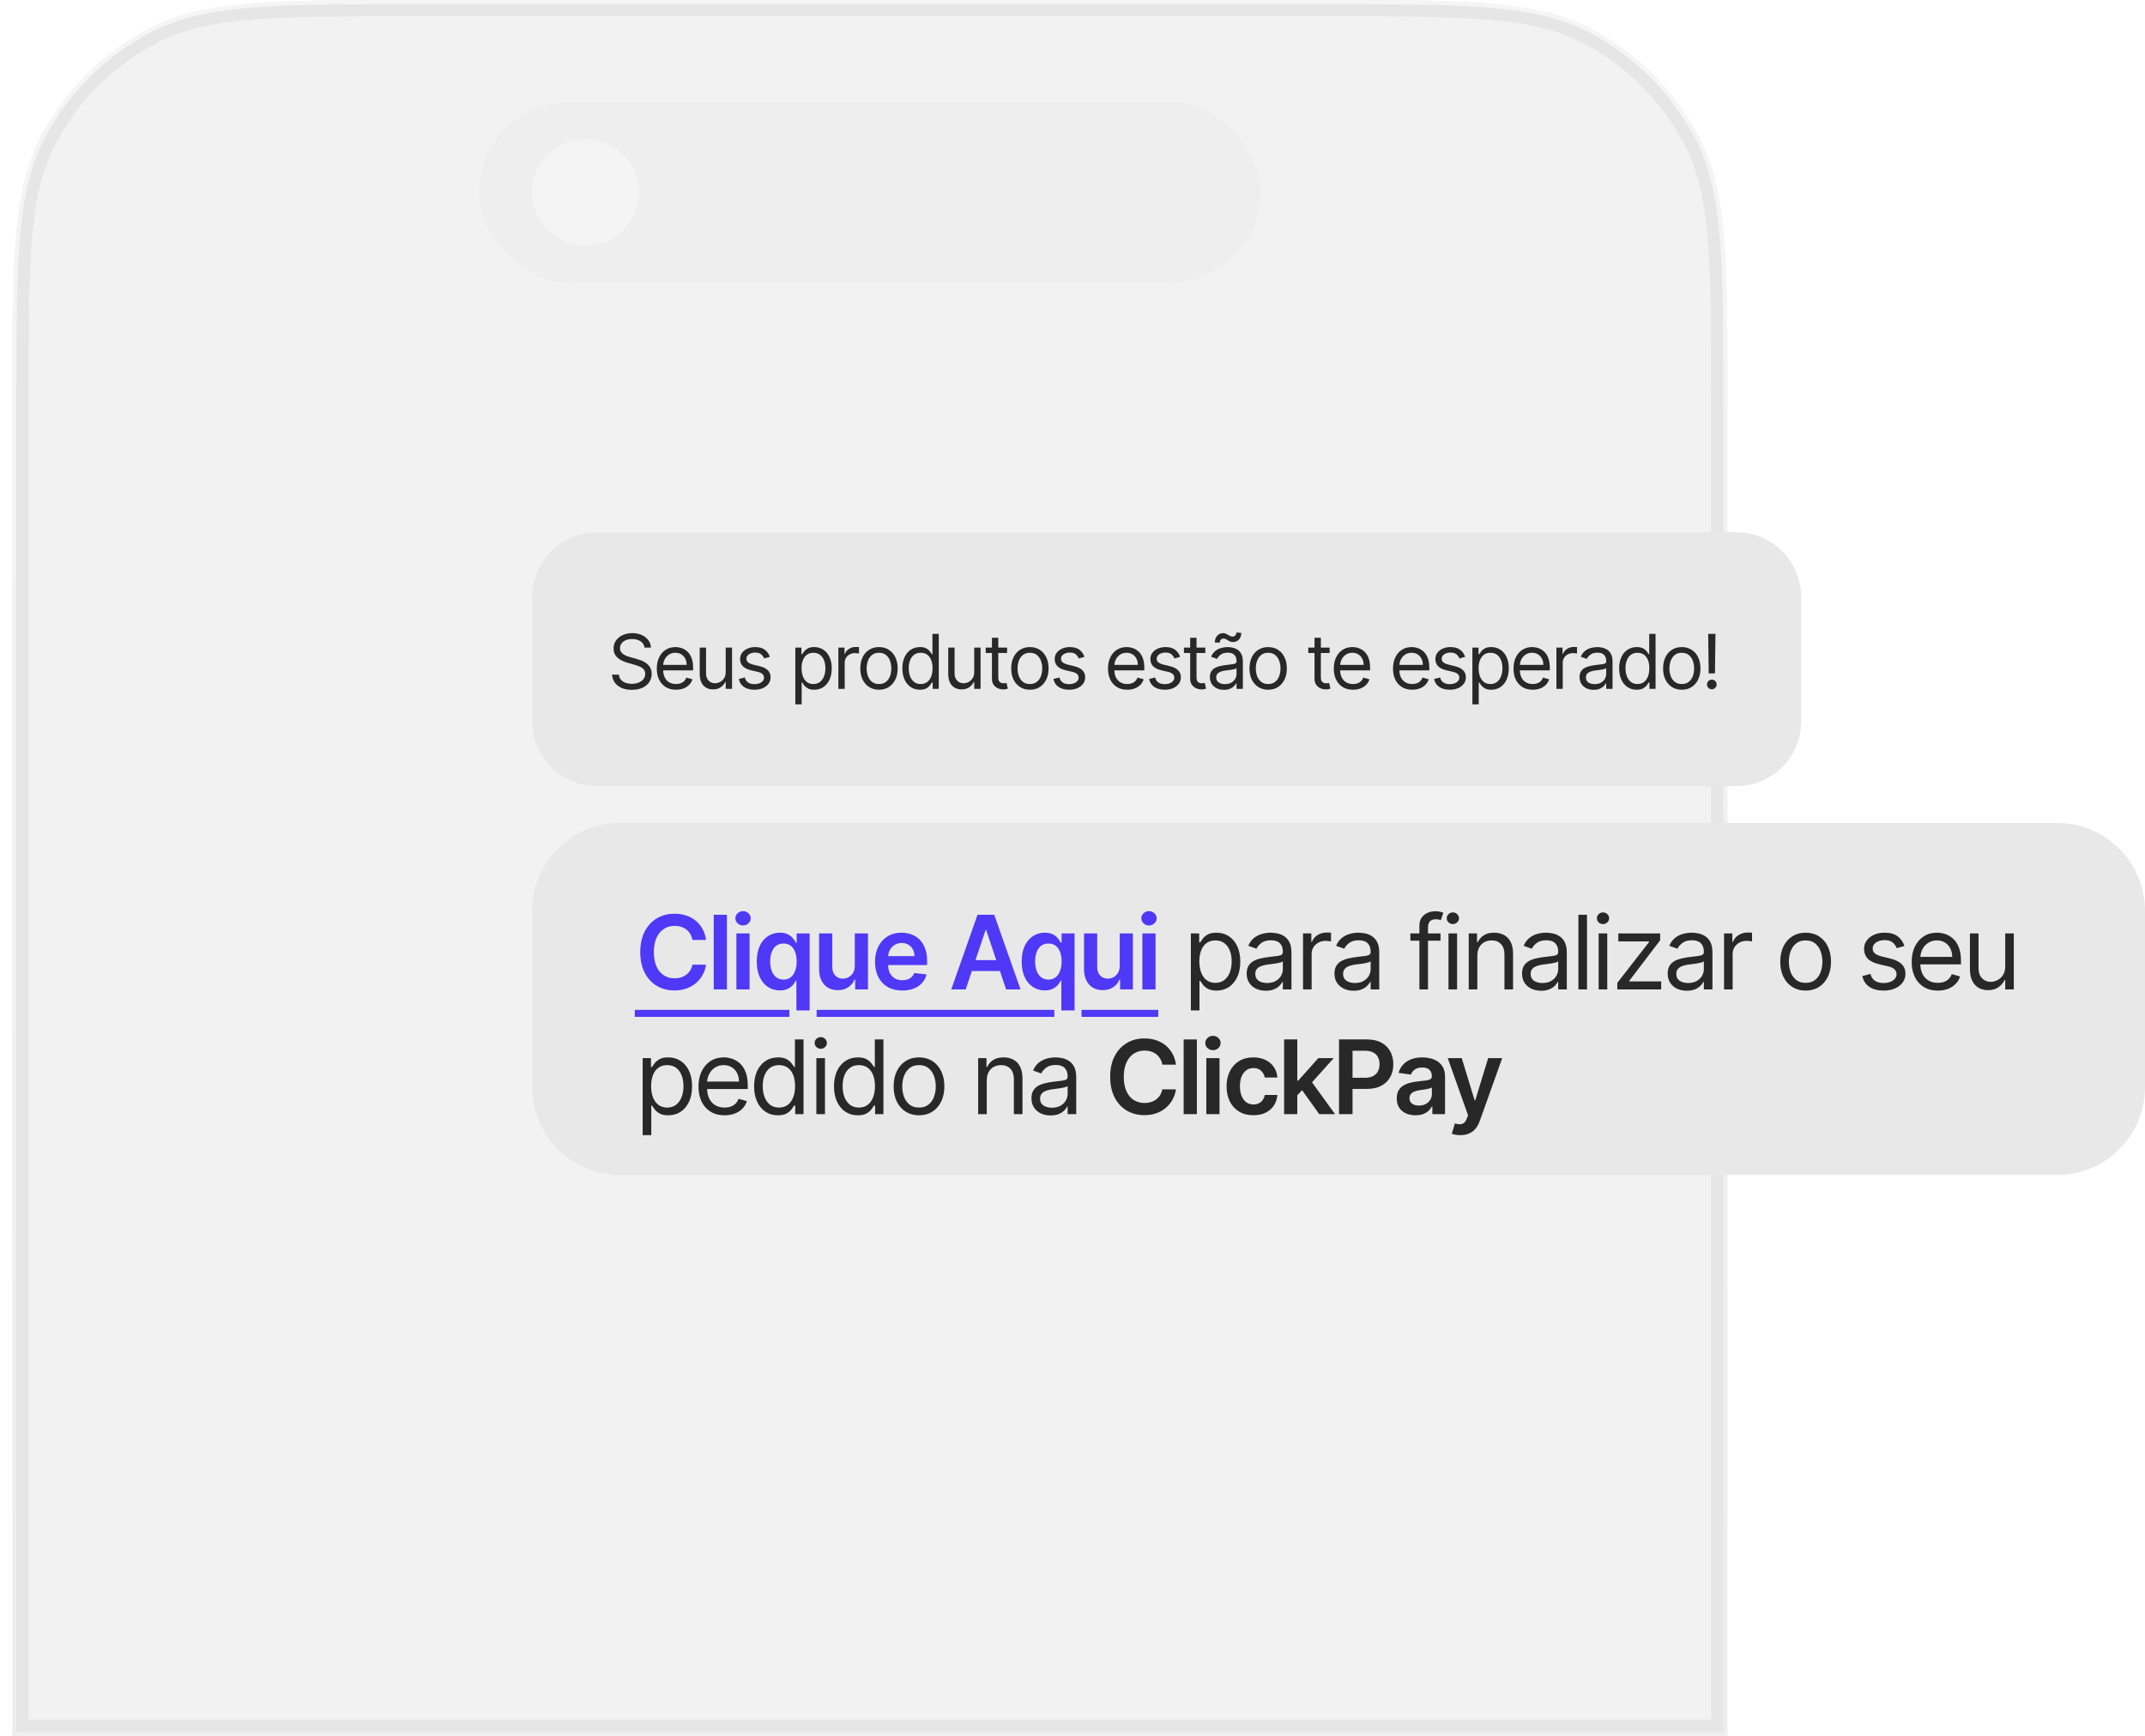 <svg width="524" height="424" viewBox="0 0 524 424" fill="none" xmlns="http://www.w3.org/2000/svg">
<g filter="url(#filter0_i_382_153)">
<path d="M3 99.2C3 64.477 3 47.115 9.758 33.853C15.702 22.186 25.186 12.702 36.853 6.758C50.115 0 67.477 0 102.2 0H322.8C357.523 0 374.885 0 388.147 6.758C399.813 12.702 409.298 22.186 415.242 33.853C422 47.115 422 64.477 422 99.2V424H3V99.2Z" fill="#E6E6E6"/>
</g>
<path d="M102.2 0.5H322.8C340.17 0.5 353.167 0.5 363.48 1.343C373.788 2.185 381.372 3.866 387.921 7.203C399.493 13.099 408.901 22.507 414.797 34.079C418.134 40.628 419.815 48.212 420.657 58.52C421.5 68.833 421.5 81.831 421.5 99.2V423.5H3.5V99.2C3.5 81.831 3.5 68.833 4.343 58.52C5.185 48.212 6.866 40.628 10.203 34.079C16.099 22.507 25.507 13.099 37.079 7.203C43.628 3.866 51.212 2.185 61.52 1.343C71.833 0.5 84.831 0.5 102.2 0.5Z" stroke="url(#paint0_linear_382_153)"/>
<path d="M7 96.8C7 64.317 7 48.075 13.322 35.669C18.882 24.755 27.755 15.882 38.669 10.322C51.075 4 67.317 4 99.8 4H325.2C357.683 4 373.925 4 386.331 10.322C397.245 15.882 406.118 24.755 411.678 35.669C418 48.075 418 64.317 418 96.8V420H7V96.8Z" fill="#F2F2F2"/>
<path d="M130 145.83C130 137.087 137.087 130 145.83 130H424.17C432.913 130 440 137.087 440 145.83V176.17C440 184.913 432.913 192 424.17 192H145.83C137.087 192 130 184.913 130 176.17V145.83Z" fill="#E8E8E8"/>
<path d="M157.44 158.182C157.361 157.517 157.042 157.001 156.482 156.634C155.923 156.267 155.236 156.083 154.423 156.083C153.828 156.083 153.308 156.179 152.862 156.372C152.421 156.564 152.075 156.829 151.826 157.165C151.581 157.502 151.459 157.885 151.459 158.313C151.459 158.672 151.544 158.98 151.714 159.238C151.889 159.491 152.112 159.703 152.383 159.874C152.654 160.04 152.939 160.178 153.236 160.287C153.533 160.392 153.807 160.477 154.056 160.543L155.42 160.91C155.77 161.002 156.159 161.129 156.587 161.29C157.02 161.452 157.433 161.673 157.827 161.953C158.225 162.228 158.553 162.582 158.81 163.015C159.068 163.448 159.197 163.979 159.197 164.609C159.197 165.335 159.007 165.991 158.627 166.576C158.251 167.162 157.7 167.628 156.974 167.973C156.253 168.319 155.376 168.491 154.344 168.491C153.382 168.491 152.55 168.336 151.846 168.026C151.146 167.715 150.595 167.283 150.193 166.727C149.795 166.172 149.57 165.527 149.517 164.793H151.196C151.24 165.3 151.411 165.719 151.708 166.052C152.01 166.38 152.39 166.624 152.849 166.786C153.312 166.944 153.811 167.022 154.344 167.022C154.965 167.022 155.523 166.922 156.017 166.721C156.511 166.515 156.902 166.231 157.191 165.868C157.479 165.501 157.623 165.072 157.623 164.583C157.623 164.137 157.499 163.774 157.25 163.494C157 163.214 156.672 162.987 156.266 162.812C155.859 162.637 155.42 162.484 154.948 162.353L153.295 161.881C152.246 161.579 151.415 161.148 150.803 160.589C150.191 160.029 149.885 159.297 149.885 158.392C149.885 157.64 150.088 156.984 150.495 156.424C150.906 155.86 151.456 155.423 152.147 155.113C152.842 154.798 153.619 154.64 154.475 154.64C155.341 154.64 156.111 154.796 156.784 155.106C157.457 155.412 157.991 155.832 158.384 156.365C158.782 156.899 158.992 157.504 159.014 158.182H157.44Z" fill="#282828"/>
<path d="M165.146 168.465C164.176 168.465 163.339 168.251 162.635 167.822C161.935 167.39 161.395 166.786 161.015 166.012C160.639 165.234 160.451 164.329 160.451 163.297C160.451 162.265 160.639 161.356 161.015 160.569C161.395 159.778 161.924 159.161 162.602 158.72C163.284 158.274 164.08 158.051 164.989 158.051C165.514 158.051 166.032 158.138 166.543 158.313C167.055 158.488 167.521 158.772 167.94 159.166C168.36 159.555 168.695 160.071 168.944 160.713C169.193 161.356 169.318 162.147 169.318 163.087V163.743H161.553V162.405H167.744C167.744 161.837 167.63 161.33 167.403 160.884C167.18 160.438 166.86 160.086 166.445 159.828C166.034 159.57 165.549 159.441 164.989 159.441C164.373 159.441 163.839 159.594 163.389 159.9C162.943 160.202 162.6 160.595 162.359 161.081C162.119 161.566 161.999 162.086 161.999 162.641V163.533C161.999 164.294 162.13 164.939 162.392 165.468C162.659 165.993 163.028 166.393 163.5 166.668C163.973 166.939 164.521 167.075 165.146 167.075C165.553 167.075 165.92 167.018 166.248 166.904C166.581 166.786 166.867 166.611 167.107 166.38C167.348 166.144 167.534 165.851 167.665 165.501L169.16 165.921C169.003 166.428 168.738 166.874 168.367 167.258C167.995 167.639 167.536 167.936 166.989 168.15C166.443 168.36 165.829 168.465 165.146 168.465Z" fill="#282828"/>
<path d="M177.282 164.137V158.182H178.829V168.255H177.282V166.55H177.177C176.941 167.062 176.573 167.497 176.075 167.855C175.576 168.209 174.947 168.386 174.186 168.386C173.557 168.386 172.997 168.249 172.507 167.973C172.018 167.693 171.633 167.274 171.353 166.714C171.073 166.15 170.933 165.44 170.933 164.583V158.182H172.481V164.478C172.481 165.212 172.686 165.798 173.097 166.235C173.513 166.673 174.042 166.891 174.685 166.891C175.069 166.891 175.461 166.793 175.858 166.596C176.261 166.399 176.597 166.098 176.868 165.691C177.144 165.284 177.282 164.766 177.282 164.137Z" fill="#282828"/>
<path d="M188.061 160.438L186.671 160.831C186.583 160.6 186.454 160.374 186.284 160.156C186.117 159.933 185.89 159.749 185.602 159.605C185.313 159.461 184.944 159.389 184.493 159.389C183.877 159.389 183.363 159.531 182.952 159.815C182.545 160.095 182.342 160.451 182.342 160.884C182.342 161.269 182.482 161.572 182.762 161.795C183.042 162.018 183.479 162.204 184.073 162.353L185.569 162.72C186.469 162.939 187.141 163.273 187.582 163.724C188.024 164.17 188.245 164.744 188.245 165.448C188.245 166.026 188.078 166.541 187.746 166.996C187.418 167.451 186.959 167.809 186.369 168.072C185.779 168.334 185.092 168.465 184.31 168.465C183.282 168.465 182.432 168.242 181.758 167.796C181.085 167.35 180.659 166.699 180.48 165.842L181.949 165.475C182.088 166.017 182.353 166.423 182.742 166.694C183.136 166.966 183.649 167.101 184.283 167.101C185.005 167.101 185.577 166.948 186.002 166.642C186.43 166.332 186.644 165.96 186.644 165.527C186.644 165.177 186.522 164.884 186.277 164.648C186.032 164.408 185.656 164.229 185.149 164.11L183.47 163.717C182.548 163.498 181.87 163.16 181.437 162.7C181.009 162.237 180.794 161.658 180.794 160.963C180.794 160.394 180.954 159.891 181.273 159.454C181.597 159.017 182.036 158.674 182.591 158.424C183.151 158.175 183.785 158.051 184.493 158.051C185.49 158.051 186.273 158.269 186.841 158.706C187.414 159.144 187.82 159.721 188.061 160.438Z" fill="#282828"/>
<path d="M194.291 172.033V158.182H195.786V159.782H195.97C196.084 159.607 196.241 159.384 196.442 159.113C196.648 158.838 196.941 158.593 197.321 158.379C197.706 158.16 198.226 158.051 198.882 158.051C199.73 158.051 200.478 158.263 201.125 158.687C201.772 159.111 202.277 159.712 202.64 160.49C203.003 161.269 203.184 162.187 203.184 163.245C203.184 164.312 203.003 165.236 202.64 166.019C202.277 166.797 201.774 167.401 201.131 167.829C200.489 168.253 199.748 168.465 198.908 168.465C198.261 168.465 197.743 168.358 197.354 168.144C196.965 167.925 196.665 167.678 196.455 167.403C196.245 167.123 196.084 166.891 195.97 166.708H195.839V172.033H194.291ZM195.813 163.219C195.813 163.979 195.924 164.65 196.147 165.232C196.37 165.809 196.696 166.262 197.124 166.59C197.553 166.913 198.077 167.075 198.698 167.075C199.345 167.075 199.885 166.904 200.318 166.563C200.755 166.218 201.083 165.754 201.302 165.173C201.525 164.587 201.636 163.936 201.636 163.219C201.636 162.51 201.527 161.872 201.308 161.304C201.094 160.731 200.768 160.278 200.331 159.946C199.898 159.609 199.354 159.441 198.698 159.441C198.069 159.441 197.54 159.601 197.111 159.92C196.683 160.235 196.359 160.676 196.14 161.245C195.922 161.809 195.813 162.467 195.813 163.219Z" fill="#282828"/>
<path d="M204.806 168.255V158.182H206.302V159.703H206.407C206.59 159.205 206.922 158.8 207.403 158.49C207.884 158.18 208.426 158.024 209.03 158.024C209.144 158.024 209.286 158.027 209.456 158.031C209.627 158.035 209.756 158.042 209.843 158.051V159.625C209.791 159.612 209.67 159.592 209.482 159.566C209.299 159.535 209.104 159.52 208.899 159.52C208.409 159.52 207.972 159.622 207.587 159.828C207.207 160.029 206.905 160.309 206.682 160.667C206.463 161.022 206.354 161.426 206.354 161.881V168.255H204.806Z" fill="#282828"/>
<path d="M214.725 168.465C213.815 168.465 213.017 168.249 212.331 167.816C211.649 167.383 211.116 166.778 210.731 165.999C210.35 165.221 210.16 164.312 210.16 163.271C210.16 162.222 210.35 161.306 210.731 160.523C211.116 159.74 211.649 159.133 212.331 158.7C213.017 158.267 213.815 158.051 214.725 158.051C215.634 158.051 216.43 158.267 217.112 158.7C217.798 159.133 218.332 159.74 218.712 160.523C219.097 161.306 219.289 162.222 219.289 163.271C219.289 164.312 219.097 165.221 218.712 165.999C218.332 166.778 217.798 167.383 217.112 167.816C216.43 168.249 215.634 168.465 214.725 168.465ZM214.725 167.075C215.416 167.075 215.984 166.898 216.43 166.544C216.876 166.189 217.206 165.724 217.42 165.147C217.634 164.57 217.742 163.944 217.742 163.271C217.742 162.598 217.634 161.97 217.42 161.389C217.206 160.807 216.876 160.337 216.43 159.979C215.984 159.62 215.416 159.441 214.725 159.441C214.034 159.441 213.466 159.62 213.02 159.979C212.574 160.337 212.244 160.807 212.029 161.389C211.815 161.97 211.708 162.598 211.708 163.271C211.708 163.944 211.815 164.57 212.029 165.147C212.244 165.724 212.574 166.189 213.02 166.544C213.466 166.898 214.034 167.075 214.725 167.075Z" fill="#282828"/>
<path d="M224.717 168.465C223.878 168.465 223.136 168.253 222.494 167.829C221.851 167.401 221.348 166.797 220.985 166.019C220.622 165.236 220.441 164.312 220.441 163.245C220.441 162.187 220.622 161.269 220.985 160.49C221.348 159.712 221.853 159.111 222.5 158.687C223.147 158.263 223.895 158.051 224.743 158.051C225.399 158.051 225.917 158.16 226.298 158.379C226.682 158.593 226.975 158.838 227.176 159.113C227.382 159.384 227.541 159.607 227.655 159.782H227.786V154.824H229.334V168.255H227.839V166.708H227.655C227.541 166.891 227.38 167.123 227.17 167.403C226.96 167.678 226.66 167.925 226.271 168.144C225.882 168.358 225.364 168.465 224.717 168.465ZM224.927 167.075C225.548 167.075 226.072 166.913 226.501 166.59C226.929 166.262 227.255 165.809 227.478 165.232C227.701 164.65 227.813 163.979 227.813 163.219C227.813 162.467 227.703 161.809 227.485 161.245C227.266 160.676 226.942 160.235 226.514 159.92C226.085 159.601 225.556 159.441 224.927 159.441C224.271 159.441 223.725 159.609 223.287 159.946C222.854 160.278 222.529 160.731 222.31 161.304C222.096 161.872 221.989 162.51 221.989 163.219C221.989 163.936 222.098 164.587 222.317 165.173C222.54 165.754 222.868 166.218 223.3 166.563C223.738 166.904 224.28 167.075 224.927 167.075Z" fill="#282828"/>
<path d="M237.993 164.137V158.182H239.541V168.255H237.993V166.55H237.888C237.652 167.062 237.285 167.497 236.787 167.855C236.288 168.209 235.659 168.386 234.898 168.386C234.268 168.386 233.709 168.249 233.219 167.973C232.729 167.693 232.344 167.274 232.065 166.714C231.785 166.15 231.645 165.44 231.645 164.583V158.182H233.193V164.478C233.193 165.212 233.398 165.798 233.809 166.235C234.224 166.673 234.754 166.891 235.396 166.891C235.781 166.891 236.172 166.793 236.57 166.596C236.972 166.399 237.309 166.098 237.58 165.691C237.856 165.284 237.993 164.766 237.993 164.137Z" fill="#282828"/>
<path d="M246.018 158.182V159.493H240.798V158.182H246.018ZM242.319 155.768H243.867V165.37C243.867 165.807 243.93 166.135 244.057 166.353C244.188 166.568 244.354 166.712 244.556 166.786C244.761 166.856 244.977 166.891 245.205 166.891C245.375 166.891 245.515 166.882 245.625 166.865C245.734 166.843 245.821 166.826 245.887 166.812L246.202 168.203C246.097 168.242 245.95 168.282 245.762 168.321C245.574 168.365 245.336 168.386 245.047 168.386C244.61 168.386 244.182 168.292 243.762 168.104C243.347 167.916 243.001 167.63 242.726 167.245C242.455 166.861 242.319 166.375 242.319 165.789V155.768Z" fill="#282828"/>
<path d="M251.592 168.465C250.682 168.465 249.884 168.249 249.198 167.816C248.516 167.383 247.982 166.778 247.598 165.999C247.217 165.221 247.027 164.312 247.027 163.271C247.027 162.222 247.217 161.306 247.598 160.523C247.982 159.74 248.516 159.133 249.198 158.7C249.884 158.267 250.682 158.051 251.592 158.051C252.501 158.051 253.297 158.267 253.979 158.7C254.665 159.133 255.199 159.74 255.579 160.523C255.964 161.306 256.156 162.222 256.156 163.271C256.156 164.312 255.964 165.221 255.579 165.999C255.199 166.778 254.665 167.383 253.979 167.816C253.297 168.249 252.501 168.465 251.592 168.465ZM251.592 167.075C252.282 167.075 252.851 166.898 253.297 166.544C253.743 166.189 254.073 165.724 254.287 165.147C254.501 164.57 254.608 163.944 254.608 163.271C254.608 162.598 254.501 161.97 254.287 161.389C254.073 160.807 253.743 160.337 253.297 159.979C252.851 159.62 252.282 159.441 251.592 159.441C250.901 159.441 250.332 159.62 249.887 159.979C249.441 160.337 249.11 160.807 248.896 161.389C248.682 161.97 248.575 162.598 248.575 163.271C248.575 163.944 248.682 164.57 248.896 165.147C249.11 165.724 249.441 166.189 249.887 166.544C250.332 166.898 250.901 167.075 251.592 167.075Z" fill="#282828"/>
<path d="M264.916 160.438L263.525 160.831C263.438 160.6 263.309 160.374 263.138 160.156C262.972 159.933 262.745 159.749 262.456 159.605C262.168 159.461 261.798 159.389 261.348 159.389C260.731 159.389 260.218 159.531 259.807 159.815C259.4 160.095 259.197 160.451 259.197 160.884C259.197 161.269 259.337 161.572 259.616 161.795C259.896 162.018 260.333 162.204 260.928 162.353L262.423 162.72C263.324 162.939 263.995 163.273 264.437 163.724C264.878 164.17 265.099 164.744 265.099 165.448C265.099 166.026 264.933 166.541 264.601 166.996C264.273 167.451 263.814 167.809 263.223 168.072C262.633 168.334 261.947 168.465 261.164 168.465C260.137 168.465 259.286 168.242 258.613 167.796C257.94 167.35 257.513 166.699 257.334 165.842L258.803 165.475C258.943 166.017 259.208 166.423 259.597 166.694C259.99 166.966 260.504 167.101 261.138 167.101C261.859 167.101 262.432 166.948 262.856 166.642C263.285 166.332 263.499 165.96 263.499 165.527C263.499 165.177 263.377 164.884 263.132 164.648C262.887 164.408 262.511 164.229 262.004 164.11L260.325 163.717C259.402 163.498 258.725 163.16 258.292 162.7C257.863 162.237 257.649 161.658 257.649 160.963C257.649 160.394 257.809 159.891 258.128 159.454C258.451 159.017 258.891 158.674 259.446 158.424C260.006 158.175 260.64 158.051 261.348 158.051C262.345 158.051 263.127 158.269 263.696 158.706C264.268 159.144 264.675 159.721 264.916 160.438Z" fill="#282828"/>
<path d="M275.369 168.465C274.399 168.465 273.561 168.251 272.857 167.822C272.158 167.39 271.618 166.786 271.237 166.012C270.861 165.234 270.673 164.329 270.673 163.297C270.673 162.265 270.861 161.356 271.237 160.569C271.618 159.778 272.147 159.161 272.825 158.72C273.507 158.274 274.302 158.051 275.212 158.051C275.736 158.051 276.255 158.138 276.766 158.313C277.278 158.488 277.743 158.772 278.163 159.166C278.583 159.555 278.917 160.071 279.166 160.713C279.416 161.356 279.54 162.147 279.54 163.087V163.743H271.775V162.405H277.966C277.966 161.837 277.853 161.33 277.625 160.884C277.402 160.438 277.083 160.086 276.668 159.828C276.257 159.57 275.771 159.441 275.212 159.441C274.595 159.441 274.062 159.594 273.612 159.9C273.166 160.202 272.822 160.595 272.582 161.081C272.341 161.566 272.221 162.086 272.221 162.641V163.533C272.221 164.294 272.352 164.939 272.615 165.468C272.881 165.993 273.251 166.393 273.723 166.668C274.195 166.939 274.744 167.075 275.369 167.075C275.776 167.075 276.143 167.018 276.471 166.904C276.803 166.786 277.09 166.611 277.33 166.38C277.571 166.144 277.756 165.851 277.888 165.501L279.383 165.921C279.225 166.428 278.961 166.874 278.589 167.258C278.218 167.639 277.759 167.936 277.212 168.15C276.666 168.36 276.051 168.465 275.369 168.465Z" fill="#282828"/>
<path d="M288.291 160.438L286.901 160.831C286.814 160.6 286.685 160.374 286.514 160.156C286.348 159.933 286.121 159.749 285.832 159.605C285.543 159.461 285.174 159.389 284.724 159.389C284.107 159.389 283.593 159.531 283.182 159.815C282.776 160.095 282.573 160.451 282.573 160.884C282.573 161.269 282.712 161.572 282.992 161.795C283.272 162.018 283.709 162.204 284.304 162.353L285.799 162.72C286.7 162.939 287.371 163.273 287.813 163.724C288.254 164.17 288.475 164.744 288.475 165.448C288.475 166.026 288.309 166.541 287.977 166.996C287.649 167.451 287.19 167.809 286.599 168.072C286.009 168.334 285.323 168.465 284.54 168.465C283.513 168.465 282.662 168.242 281.989 167.796C281.316 167.35 280.889 166.699 280.71 165.842L282.179 165.475C282.319 166.017 282.583 166.423 282.973 166.694C283.366 166.966 283.88 167.101 284.514 167.101C285.235 167.101 285.808 166.948 286.232 166.642C286.661 166.332 286.875 165.96 286.875 165.527C286.875 165.177 286.752 164.884 286.508 164.648C286.263 164.408 285.887 164.229 285.379 164.11L283.701 163.717C282.778 163.498 282.1 163.16 281.668 162.7C281.239 162.237 281.025 161.658 281.025 160.963C281.025 160.394 281.184 159.891 281.504 159.454C281.827 159.017 282.266 158.674 282.822 158.424C283.381 158.175 284.015 158.051 284.724 158.051C285.721 158.051 286.503 158.269 287.072 158.706C287.644 159.144 288.051 159.721 288.291 160.438Z" fill="#282828"/>
<path d="M294.447 158.182V159.493H289.227V158.182H294.447ZM290.748 155.768H292.296V165.37C292.296 165.807 292.359 166.135 292.486 166.353C292.617 166.568 292.783 166.712 292.985 166.786C293.19 166.856 293.406 166.891 293.634 166.891C293.804 166.891 293.944 166.882 294.054 166.865C294.163 166.843 294.25 166.826 294.316 166.812L294.631 168.203C294.526 168.242 294.379 168.282 294.191 168.321C294.003 168.365 293.765 168.386 293.476 168.386C293.039 168.386 292.611 168.292 292.191 168.104C291.776 167.916 291.43 167.63 291.155 167.245C290.884 166.861 290.748 166.375 290.748 165.789V155.768Z" fill="#282828"/>
<path d="M299.001 168.491C298.362 168.491 297.783 168.371 297.263 168.131C296.743 167.886 296.329 167.534 296.023 167.075C295.717 166.611 295.564 166.052 295.564 165.396C295.564 164.819 295.678 164.351 295.905 163.992C296.133 163.63 296.437 163.345 296.817 163.14C297.197 162.934 297.617 162.781 298.076 162.681C298.54 162.576 299.005 162.493 299.473 162.432C300.085 162.353 300.581 162.294 300.962 162.255C301.346 162.211 301.626 162.139 301.801 162.038C301.98 161.938 302.07 161.763 302.07 161.513V161.461C302.07 160.814 301.893 160.311 301.539 159.953C301.189 159.594 300.658 159.415 299.945 159.415C299.206 159.415 298.627 159.577 298.207 159.9C297.788 160.224 297.492 160.569 297.322 160.936L295.853 160.412C296.115 159.8 296.465 159.323 296.902 158.982C297.344 158.637 297.825 158.396 298.345 158.261C298.87 158.121 299.386 158.051 299.893 158.051C300.216 158.051 300.588 158.09 301.008 158.169C301.432 158.243 301.841 158.398 302.234 158.634C302.632 158.87 302.962 159.227 303.224 159.703C303.487 160.18 303.618 160.818 303.618 161.618V168.255H302.07V166.891H301.991C301.886 167.11 301.712 167.344 301.467 167.593C301.222 167.842 300.896 168.054 300.49 168.229C300.083 168.404 299.587 168.491 299.001 168.491ZM299.237 167.101C299.849 167.101 300.365 166.981 300.785 166.74C301.209 166.5 301.528 166.189 301.742 165.809C301.961 165.429 302.07 165.029 302.07 164.609V163.192C302.005 163.271 301.86 163.343 301.637 163.409C301.419 163.47 301.165 163.525 300.876 163.573C300.592 163.616 300.315 163.656 300.044 163.691C299.777 163.721 299.56 163.748 299.394 163.769C298.992 163.822 298.616 163.907 298.266 164.025C297.921 164.139 297.641 164.312 297.427 164.543C297.217 164.771 297.112 165.081 297.112 165.475C297.112 166.012 297.311 166.419 297.709 166.694C298.111 166.966 298.62 167.101 299.237 167.101ZM297.978 156.975L296.771 156.923C296.771 156.254 296.961 155.707 297.342 155.283C297.726 154.855 298.201 154.64 298.765 154.64C299.014 154.64 299.235 154.684 299.427 154.772C299.619 154.855 299.803 154.951 299.978 155.06C300.153 155.169 300.332 155.268 300.516 155.355C300.704 155.438 300.916 155.48 301.152 155.48C301.401 155.48 301.611 155.384 301.782 155.191C301.956 154.994 302.044 154.758 302.044 154.483L303.224 154.588C303.224 155.27 303.032 155.812 302.647 156.214C302.267 156.617 301.795 156.818 301.231 156.818C300.929 156.818 300.68 156.776 300.483 156.693C300.286 156.606 300.111 156.507 299.958 156.398C299.805 156.289 299.644 156.192 299.473 156.109C299.302 156.022 299.093 155.978 298.843 155.978C298.594 155.978 298.387 156.077 298.22 156.273C298.059 156.466 297.978 156.7 297.978 156.975Z" fill="#282828"/>
<path d="M309.796 168.465C308.887 168.465 308.089 168.249 307.403 167.816C306.721 167.383 306.187 166.778 305.802 165.999C305.422 165.221 305.232 164.312 305.232 163.271C305.232 162.222 305.422 161.306 305.802 160.523C306.187 159.74 306.721 159.133 307.403 158.7C308.089 158.267 308.887 158.051 309.796 158.051C310.706 158.051 311.502 158.267 312.184 158.7C312.87 159.133 313.403 159.74 313.784 160.523C314.169 161.306 314.361 162.222 314.361 163.271C314.361 164.312 314.169 165.221 313.784 165.999C313.403 166.778 312.87 167.383 312.184 167.816C311.502 168.249 310.706 168.465 309.796 168.465ZM309.796 167.075C310.487 167.075 311.056 166.898 311.502 166.544C311.948 166.189 312.278 165.724 312.492 165.147C312.706 164.57 312.813 163.944 312.813 163.271C312.813 162.598 312.706 161.97 312.492 161.389C312.278 160.807 311.948 160.337 311.502 159.979C311.056 159.62 310.487 159.441 309.796 159.441C309.106 159.441 308.537 159.62 308.091 159.979C307.645 160.337 307.315 160.807 307.101 161.389C306.887 161.97 306.78 162.598 306.78 163.271C306.78 163.944 306.887 164.57 307.101 165.147C307.315 165.724 307.645 166.189 308.091 166.544C308.537 166.898 309.106 167.075 309.796 167.075Z" fill="#282828"/>
<path d="M324.821 158.182V159.493H319.601V158.182H324.821ZM321.122 155.768H322.67V165.37C322.67 165.807 322.734 166.135 322.86 166.353C322.991 166.568 323.158 166.712 323.359 166.786C323.564 166.856 323.781 166.891 324.008 166.891C324.179 166.891 324.318 166.882 324.428 166.865C324.537 166.843 324.624 166.826 324.69 166.812L325.005 168.203C324.9 168.242 324.753 168.282 324.565 168.321C324.377 168.365 324.139 168.386 323.851 168.386C323.413 168.386 322.985 168.292 322.565 168.104C322.15 167.916 321.804 167.63 321.529 167.245C321.258 166.861 321.122 166.375 321.122 165.789V155.768Z" fill="#282828"/>
<path d="M330.526 168.465C329.555 168.465 328.718 168.251 328.014 167.822C327.315 167.39 326.775 166.786 326.394 166.012C326.018 165.234 325.83 164.329 325.83 163.297C325.83 162.265 326.018 161.356 326.394 160.569C326.775 159.778 327.304 159.161 327.981 158.72C328.663 158.274 329.459 158.051 330.369 158.051C330.893 158.051 331.411 158.138 331.923 158.313C332.434 158.488 332.9 158.772 333.32 159.166C333.74 159.555 334.074 160.071 334.323 160.713C334.572 161.356 334.697 162.147 334.697 163.087V163.743H326.932V162.405H333.123C333.123 161.837 333.009 161.33 332.782 160.884C332.559 160.438 332.24 160.086 331.825 159.828C331.414 159.57 330.928 159.441 330.369 159.441C329.752 159.441 329.219 159.594 328.768 159.9C328.322 160.202 327.979 160.595 327.739 161.081C327.498 161.566 327.378 162.086 327.378 162.641V163.533C327.378 164.294 327.509 164.939 327.772 165.468C328.038 165.993 328.408 166.393 328.88 166.668C329.352 166.939 329.901 167.075 330.526 167.075C330.933 167.075 331.3 167.018 331.628 166.904C331.96 166.786 332.246 166.611 332.487 166.38C332.727 166.144 332.913 165.851 333.044 165.501L334.54 165.921C334.382 166.428 334.118 166.874 333.746 167.258C333.374 167.639 332.915 167.936 332.369 168.15C331.822 168.36 331.208 168.465 330.526 168.465Z" fill="#282828"/>
<path d="M344.992 168.465C344.021 168.465 343.184 168.251 342.48 167.822C341.78 167.39 341.24 166.786 340.86 166.012C340.484 165.234 340.296 164.329 340.296 163.297C340.296 162.265 340.484 161.356 340.86 160.569C341.24 159.778 341.769 159.161 342.447 158.72C343.129 158.274 343.925 158.051 344.834 158.051C345.359 158.051 345.877 158.138 346.389 158.313C346.9 158.488 347.366 158.772 347.786 159.166C348.205 159.555 348.54 160.071 348.789 160.713C349.038 161.356 349.163 162.147 349.163 163.087V163.743H341.398V162.405H347.589C347.589 161.837 347.475 161.33 347.248 160.884C347.025 160.438 346.706 160.086 346.29 159.828C345.879 159.57 345.394 159.441 344.834 159.441C344.218 159.441 343.684 159.594 343.234 159.9C342.788 160.202 342.445 160.595 342.204 161.081C341.964 161.566 341.844 162.086 341.844 162.641V163.533C341.844 164.294 341.975 164.939 342.237 165.468C342.504 165.993 342.873 166.393 343.346 166.668C343.818 166.939 344.366 167.075 344.992 167.075C345.398 167.075 345.766 167.018 346.094 166.904C346.426 166.786 346.712 166.611 346.953 166.38C347.193 166.144 347.379 165.851 347.51 165.501L349.005 165.921C348.848 166.428 348.583 166.874 348.212 167.258C347.84 167.639 347.381 167.936 346.835 168.15C346.288 168.36 345.674 168.465 344.992 168.465Z" fill="#282828"/>
<path d="M357.914 160.438L356.524 160.831C356.436 160.6 356.307 160.374 356.137 160.156C355.97 159.933 355.743 159.749 355.455 159.605C355.166 159.461 354.797 159.389 354.346 159.389C353.73 159.389 353.216 159.531 352.805 159.815C352.398 160.095 352.195 160.451 352.195 160.884C352.195 161.269 352.335 161.572 352.615 161.795C352.895 162.018 353.332 162.204 353.926 162.353L355.422 162.72C356.322 162.939 356.994 163.273 357.435 163.724C357.877 164.17 358.098 164.744 358.098 165.448C358.098 166.026 357.931 166.541 357.599 166.996C357.271 167.451 356.812 167.809 356.222 168.072C355.632 168.334 354.945 168.465 354.163 168.465C353.135 168.465 352.285 168.242 351.611 167.796C350.938 167.35 350.512 166.699 350.333 165.842L351.802 165.475C351.941 166.017 352.206 166.423 352.595 166.694C352.989 166.966 353.502 167.101 354.136 167.101C354.858 167.101 355.43 166.948 355.855 166.642C356.283 166.332 356.497 165.96 356.497 165.527C356.497 165.177 356.375 164.884 356.13 164.648C355.885 164.408 355.509 164.229 355.002 164.11L353.323 163.717C352.401 163.498 351.723 163.16 351.29 162.7C350.862 162.237 350.647 161.658 350.647 160.963C350.647 160.394 350.807 159.891 351.126 159.454C351.45 159.017 351.889 158.674 352.444 158.424C353.004 158.175 353.638 158.051 354.346 158.051C355.343 158.051 356.126 158.269 356.694 158.706C357.267 159.144 357.673 159.721 357.914 160.438Z" fill="#282828"/>
<path d="M359.689 172.033V158.182H361.184V159.782H361.368C361.481 159.607 361.639 159.384 361.84 159.113C362.045 158.838 362.338 158.593 362.719 158.379C363.103 158.16 363.624 158.051 364.279 158.051C365.128 158.051 365.875 158.263 366.522 158.687C367.169 159.111 367.674 159.712 368.037 160.49C368.4 161.269 368.582 162.187 368.582 163.245C368.582 164.312 368.4 165.236 368.037 166.019C367.674 166.797 367.172 167.401 366.529 167.829C365.886 168.253 365.145 168.465 364.306 168.465C363.659 168.465 363.14 168.358 362.751 168.144C362.362 167.925 362.063 167.678 361.853 167.403C361.643 167.123 361.481 166.891 361.368 166.708H361.236V172.033H359.689ZM361.21 163.219C361.21 163.979 361.322 164.65 361.545 165.232C361.768 165.809 362.093 166.262 362.522 166.59C362.95 166.913 363.475 167.075 364.096 167.075C364.743 167.075 365.283 166.904 365.716 166.563C366.153 166.218 366.481 165.754 366.699 165.173C366.922 164.587 367.034 163.936 367.034 163.219C367.034 162.51 366.925 161.872 366.706 161.304C366.492 160.731 366.166 160.278 365.729 159.946C365.296 159.609 364.752 159.441 364.096 159.441C363.466 159.441 362.937 159.601 362.509 159.92C362.08 160.235 361.757 160.676 361.538 161.245C361.319 161.809 361.21 162.467 361.21 163.219Z" fill="#282828"/>
<path d="M374.427 168.465C373.457 168.465 372.619 168.251 371.916 167.822C371.216 167.39 370.676 166.786 370.296 166.012C369.92 165.234 369.732 164.329 369.732 163.297C369.732 162.265 369.92 161.356 370.296 160.569C370.676 159.778 371.205 159.161 371.883 158.72C372.565 158.274 373.361 158.051 374.27 158.051C374.795 158.051 375.313 158.138 375.824 158.313C376.336 158.488 376.801 158.772 377.221 159.166C377.641 159.555 377.975 160.071 378.225 160.713C378.474 161.356 378.598 162.147 378.598 163.087V163.743H370.833V162.405H377.024C377.024 161.837 376.911 161.33 376.683 160.884C376.46 160.438 376.141 160.086 375.726 159.828C375.315 159.57 374.83 159.441 374.27 159.441C373.654 159.441 373.12 159.594 372.67 159.9C372.224 160.202 371.881 160.595 371.64 161.081C371.4 161.566 371.279 162.086 371.279 162.641V163.533C371.279 164.294 371.411 164.939 371.673 165.468C371.94 165.993 372.309 166.393 372.781 166.668C373.253 166.939 373.802 167.075 374.427 167.075C374.834 167.075 375.201 167.018 375.529 166.904C375.861 166.786 376.148 166.611 376.388 166.38C376.629 166.144 376.815 165.851 376.946 165.501L378.441 165.921C378.284 166.428 378.019 166.874 377.648 167.258C377.276 167.639 376.817 167.936 376.27 168.15C375.724 168.36 375.109 168.465 374.427 168.465Z" fill="#282828"/>
<path d="M380.214 168.255V158.182H381.709V159.703H381.814C381.998 159.205 382.33 158.8 382.811 158.49C383.292 158.18 383.834 158.024 384.438 158.024C384.551 158.024 384.693 158.027 384.864 158.031C385.034 158.035 385.163 158.042 385.251 158.051V159.625C385.198 159.612 385.078 159.592 384.89 159.566C384.707 159.535 384.512 159.52 384.307 159.52C383.817 159.52 383.38 159.622 382.995 159.828C382.614 160.029 382.313 160.309 382.09 160.667C381.871 161.022 381.762 161.426 381.762 161.881V168.255H380.214Z" fill="#282828"/>
<path d="M389.311 168.491C388.673 168.491 388.094 168.371 387.573 168.131C387.053 167.886 386.64 167.534 386.334 167.075C386.028 166.611 385.875 166.052 385.875 165.396C385.875 164.819 385.988 164.351 386.216 163.992C386.443 163.63 386.747 163.345 387.127 163.14C387.508 162.934 387.927 162.781 388.386 162.681C388.85 162.576 389.316 162.493 389.783 162.432C390.395 162.353 390.892 162.294 391.272 162.255C391.657 162.211 391.937 162.139 392.112 162.038C392.291 161.938 392.38 161.763 392.38 161.513V161.461C392.38 160.814 392.203 160.311 391.849 159.953C391.499 159.594 390.968 159.415 390.256 159.415C389.517 159.415 388.937 159.577 388.518 159.9C388.098 160.224 387.803 160.569 387.632 160.936L386.163 160.412C386.426 159.8 386.775 159.323 387.213 158.982C387.654 158.637 388.135 158.396 388.655 158.261C389.18 158.121 389.696 158.051 390.203 158.051C390.527 158.051 390.898 158.09 391.318 158.169C391.742 158.243 392.151 158.398 392.544 158.634C392.942 158.87 393.272 159.227 393.535 159.703C393.797 160.18 393.928 160.818 393.928 161.618V168.255H392.38V166.891H392.302C392.197 167.11 392.022 167.344 391.777 167.593C391.532 167.842 391.207 168.054 390.8 168.229C390.393 168.404 389.897 168.491 389.311 168.491ZM389.547 167.101C390.159 167.101 390.675 166.981 391.095 166.74C391.519 166.5 391.838 166.189 392.053 165.809C392.271 165.429 392.38 165.029 392.38 164.609V163.192C392.315 163.271 392.171 163.343 391.948 163.409C391.729 163.47 391.475 163.525 391.187 163.573C390.903 163.616 390.625 163.656 390.354 163.691C390.087 163.721 389.871 163.748 389.705 163.769C389.302 163.822 388.926 163.907 388.577 164.025C388.231 164.139 387.951 164.312 387.737 164.543C387.527 164.771 387.422 165.081 387.422 165.475C387.422 166.012 387.621 166.419 388.019 166.694C388.421 166.966 388.931 167.101 389.547 167.101Z" fill="#282828"/>
<path d="M399.818 168.465C398.979 168.465 398.238 168.253 397.595 167.829C396.952 167.401 396.449 166.797 396.087 166.019C395.724 165.236 395.542 164.312 395.542 163.245C395.542 162.187 395.724 161.269 396.087 160.49C396.449 159.712 396.954 159.111 397.602 158.687C398.249 158.263 398.996 158.051 399.844 158.051C400.5 158.051 401.018 158.16 401.399 158.379C401.784 158.593 402.076 158.838 402.278 159.113C402.483 159.384 402.643 159.607 402.756 159.782H402.888V154.824H404.435V168.255H402.94V166.708H402.756C402.643 166.891 402.481 167.123 402.271 167.403C402.061 167.678 401.762 167.925 401.373 168.144C400.983 168.358 400.465 168.465 399.818 168.465ZM400.028 167.075C400.649 167.075 401.174 166.913 401.602 166.59C402.031 166.262 402.356 165.809 402.579 165.232C402.802 164.65 402.914 163.979 402.914 163.219C402.914 162.467 402.804 161.809 402.586 161.245C402.367 160.676 402.044 160.235 401.615 159.92C401.187 159.601 400.658 159.441 400.028 159.441C399.372 159.441 398.826 159.609 398.389 159.946C397.956 160.278 397.63 160.731 397.411 161.304C397.197 161.872 397.09 162.51 397.09 163.219C397.09 163.936 397.199 164.587 397.418 165.173C397.641 165.754 397.969 166.218 398.402 166.563C398.839 166.904 399.381 167.075 400.028 167.075Z" fill="#282828"/>
<path d="M410.838 168.465C409.929 168.465 409.131 168.249 408.445 167.816C407.763 167.383 407.229 166.778 406.845 165.999C406.464 165.221 406.274 164.312 406.274 163.271C406.274 162.222 406.464 161.306 406.845 160.523C407.229 159.74 407.763 159.133 408.445 158.7C409.131 158.267 409.929 158.051 410.838 158.051C411.748 158.051 412.544 158.267 413.226 158.7C413.912 159.133 414.446 159.74 414.826 160.523C415.211 161.306 415.403 162.222 415.403 163.271C415.403 164.312 415.211 165.221 414.826 165.999C414.446 166.778 413.912 167.383 413.226 167.816C412.544 168.249 411.748 168.465 410.838 168.465ZM410.838 167.075C411.529 167.075 412.098 166.898 412.544 166.544C412.99 166.189 413.32 165.724 413.534 165.147C413.748 164.57 413.855 163.944 413.855 163.271C413.855 162.598 413.748 161.97 413.534 161.389C413.32 160.807 412.99 160.337 412.544 159.979C412.098 159.62 411.529 159.441 410.838 159.441C410.148 159.441 409.579 159.62 409.133 159.979C408.687 160.337 408.357 160.807 408.143 161.389C407.929 161.97 407.822 162.598 407.822 163.271C407.822 163.944 407.929 164.57 408.143 165.147C408.357 165.724 408.687 166.189 409.133 166.544C409.579 166.898 410.148 167.075 410.838 167.075Z" fill="#282828"/>
<path d="M419.073 154.824L418.942 164.478H417.42L417.289 154.824H419.073ZM418.181 168.36C417.858 168.36 417.58 168.244 417.348 168.013C417.117 167.781 417.001 167.503 417.001 167.18C417.001 166.856 417.117 166.579 417.348 166.347C417.58 166.115 417.858 165.999 418.181 165.999C418.505 165.999 418.782 166.115 419.014 166.347C419.246 166.579 419.362 166.856 419.362 167.18C419.362 167.394 419.307 167.591 419.198 167.77C419.093 167.949 418.951 168.094 418.771 168.203C418.597 168.308 418.4 168.36 418.181 168.36Z" fill="#282828"/>
<path d="M130 222.5C130 210.626 139.622 201 151.491 201H502.509C514.378 201 524 210.626 524 222.5V265.5C524 277.374 514.378 287 502.509 287H151.491C139.622 287 130 277.374 130 265.5V222.5Z" fill="#E8E8E8"/>
<path d="M172.479 229.583H169.149C169.054 229.036 168.879 228.552 168.624 228.131C168.369 227.703 168.051 227.341 167.671 227.044C167.292 226.747 166.858 226.524 166.371 226.376C165.891 226.221 165.371 226.144 164.813 226.144C163.822 226.144 162.944 226.394 162.178 226.892C161.412 227.385 160.813 228.11 160.379 229.066C159.946 230.016 159.729 231.177 159.729 232.549C159.729 233.944 159.946 235.12 160.379 236.076C160.819 237.026 161.418 237.745 162.178 238.232C162.944 238.713 163.819 238.953 164.804 238.953C165.351 238.953 165.861 238.882 166.336 238.739C166.817 238.591 167.247 238.374 167.627 238.089C168.013 237.804 168.336 237.454 168.597 237.038C168.865 236.622 169.049 236.147 169.149 235.613L172.479 235.631C172.355 236.498 172.085 237.311 171.669 238.071C171.26 238.831 170.722 239.502 170.058 240.084C169.393 240.66 168.615 241.112 167.725 241.438C166.834 241.759 165.846 241.919 164.76 241.919C163.157 241.919 161.727 241.548 160.468 240.806C159.21 240.064 158.219 238.992 157.495 237.59C156.77 236.189 156.408 234.508 156.408 232.549C156.408 230.583 156.773 228.903 157.503 227.507C158.234 226.106 159.228 225.034 160.486 224.292C161.745 223.549 163.169 223.178 164.76 223.178C165.775 223.178 166.719 223.321 167.591 223.606C168.464 223.891 169.241 224.309 169.924 224.862C170.607 225.408 171.168 226.079 171.607 226.875C172.052 227.664 172.343 228.567 172.479 229.583Z" fill="#4F39F6"/>
<path d="M177.582 223.427V241.67H174.359V223.427H177.582Z" fill="#4F39F6"/>
<path d="M179.894 241.67V227.988H183.117V241.67H179.894ZM181.514 226.046C181.004 226.046 180.564 225.877 180.196 225.539C179.828 225.194 179.644 224.781 179.644 224.3C179.644 223.813 179.828 223.401 180.196 223.062C180.564 222.718 181.004 222.546 181.514 222.546C182.031 222.546 182.47 222.718 182.832 223.062C183.2 223.401 183.384 223.813 183.384 224.3C183.384 224.781 183.2 225.194 182.832 225.539C182.47 225.877 182.031 226.046 181.514 226.046Z" fill="#4F39F6"/>
<path d="M194.555 246.801V239.514H194.421C194.255 239.847 194.014 240.2 193.7 240.574C193.385 240.942 192.97 241.257 192.453 241.518C191.937 241.78 191.287 241.91 190.503 241.91C189.429 241.91 188.467 241.634 187.619 241.082C186.77 240.53 186.099 239.728 185.606 238.677C185.114 237.626 184.867 236.349 184.867 234.847C184.867 233.327 185.117 232.044 185.615 230.999C186.12 229.948 186.799 229.155 187.654 228.621C188.509 228.08 189.462 227.81 190.512 227.81C191.314 227.81 191.972 227.947 192.489 228.22C193.005 228.487 193.415 228.811 193.718 229.191C194.02 229.565 194.255 229.918 194.421 230.251H194.617V227.988H197.787V246.801H194.555ZM191.403 239.265C192.085 239.265 192.667 239.081 193.148 238.713C193.629 238.339 193.994 237.819 194.243 237.154C194.492 236.489 194.617 235.714 194.617 234.829C194.617 233.944 194.492 233.175 194.243 232.522C194 231.869 193.637 231.361 193.157 230.999C192.682 230.637 192.097 230.455 191.403 230.455C190.684 230.455 190.085 230.643 189.604 231.017C189.123 231.391 188.761 231.907 188.518 232.567C188.274 233.226 188.153 233.98 188.153 234.829C188.153 235.684 188.274 236.447 188.518 237.118C188.767 237.783 189.132 238.309 189.613 238.695C190.1 239.075 190.696 239.265 191.403 239.265Z" fill="#4F39F6"/>
<path d="M208.813 235.916V227.988H212.036V241.67H208.91V239.238H208.768C208.459 240.004 207.952 240.631 207.245 241.118C206.545 241.605 205.681 241.848 204.654 241.848C203.758 241.848 202.966 241.649 202.277 241.251C201.595 240.847 201.06 240.263 200.675 239.496C200.289 238.725 200.096 237.792 200.096 236.7V227.988H203.319V236.201C203.319 237.068 203.556 237.757 204.031 238.267C204.506 238.778 205.129 239.033 205.901 239.033C206.376 239.033 206.836 238.918 207.281 238.686C207.726 238.454 208.091 238.11 208.376 237.653C208.667 237.189 208.813 236.61 208.813 235.916Z" fill="#4F39F6"/>
<path d="M220.402 241.937C219.03 241.937 217.846 241.652 216.849 241.082C215.858 240.506 215.095 239.692 214.561 238.641C214.027 237.584 213.759 236.34 213.759 234.909C213.759 233.502 214.027 232.267 214.561 231.204C215.101 230.135 215.855 229.303 216.822 228.71C217.79 228.11 218.927 227.81 220.232 227.81C221.075 227.81 221.871 227.947 222.619 228.22C223.372 228.487 224.037 228.903 224.613 229.467C225.195 230.031 225.652 230.749 225.984 231.622C226.317 232.489 226.483 233.523 226.483 234.722V235.711H215.273V233.537H223.393C223.387 232.92 223.254 232.371 222.993 231.89C222.731 231.403 222.366 231.02 221.897 230.74C221.434 230.461 220.894 230.322 220.277 230.322C219.618 230.322 219.039 230.482 218.541 230.803C218.042 231.118 217.653 231.533 217.374 232.05C217.101 232.561 216.962 233.122 216.956 233.733V235.631C216.956 236.426 217.101 237.109 217.392 237.679C217.683 238.244 218.09 238.677 218.612 238.98C219.134 239.277 219.746 239.425 220.446 239.425C220.915 239.425 221.339 239.36 221.719 239.229C222.099 239.093 222.429 238.894 222.708 238.632C222.987 238.371 223.197 238.048 223.34 237.662L226.349 238C226.159 238.796 225.797 239.491 225.263 240.084C224.735 240.672 224.058 241.13 223.233 241.456C222.408 241.777 221.464 241.937 220.402 241.937Z" fill="#4F39F6"/>
<path d="M235.907 241.67H232.381L238.801 223.427H242.879L249.307 241.67H245.781L240.911 227.169H240.768L235.907 241.67ZM236.023 234.517H245.639V237.172H236.023V234.517Z" fill="#4F39F6"/>
<path d="M259.273 246.801V239.514H259.14C258.974 239.847 258.733 240.2 258.419 240.574C258.104 240.942 257.689 241.257 257.172 241.518C256.656 241.78 256.006 241.91 255.222 241.91C254.148 241.91 253.186 241.634 252.338 241.082C251.489 240.53 250.818 239.728 250.325 238.677C249.833 237.626 249.586 236.349 249.586 234.847C249.586 233.327 249.836 232.044 250.334 230.999C250.839 229.948 251.518 229.155 252.373 228.621C253.228 228.08 254.181 227.81 255.231 227.81C256.033 227.81 256.691 227.947 257.208 228.22C257.724 228.487 258.134 228.811 258.437 229.191C258.739 229.565 258.974 229.918 259.14 230.251H259.336V227.988H262.506V246.801H259.273ZM256.122 239.265C256.804 239.265 257.386 239.081 257.867 238.713C258.348 238.339 258.713 237.819 258.962 237.154C259.211 236.489 259.336 235.714 259.336 234.829C259.336 233.944 259.211 233.175 258.962 232.522C258.719 231.869 258.356 231.361 257.876 230.999C257.401 230.637 256.816 230.455 256.122 230.455C255.403 230.455 254.804 230.643 254.323 231.017C253.842 231.391 253.48 231.907 253.237 232.567C252.993 233.226 252.872 233.98 252.872 234.829C252.872 235.684 252.993 236.447 253.237 237.118C253.486 237.783 253.851 238.309 254.332 238.695C254.819 239.075 255.415 239.265 256.122 239.265Z" fill="#4F39F6"/>
<path d="M273.531 235.916V227.988H276.755V241.67H273.629V239.238H273.487C273.178 240.004 272.671 240.631 271.964 241.118C271.264 241.605 270.4 241.848 269.373 241.848C268.477 241.848 267.685 241.649 266.996 241.251C266.314 240.847 265.779 240.263 265.394 239.496C265.008 238.725 264.815 237.792 264.815 236.7V227.988H268.038V236.201C268.038 237.068 268.275 237.757 268.75 238.267C269.225 238.778 269.848 239.033 270.62 239.033C271.095 239.033 271.555 238.918 272 238.686C272.445 238.454 272.81 238.11 273.095 237.653C273.386 237.189 273.531 236.61 273.531 235.916Z" fill="#4F39F6"/>
<path d="M279.066 241.67V227.988H282.289V241.67H279.066ZM280.687 226.046C280.176 226.046 279.737 225.877 279.369 225.539C279.001 225.194 278.817 224.781 278.817 224.3C278.817 223.813 279.001 223.401 279.369 223.062C279.737 222.718 280.176 222.546 280.687 222.546C281.203 222.546 281.642 222.718 282.004 223.062C282.372 223.401 282.556 223.813 282.556 224.3C282.556 224.781 282.372 225.194 282.004 225.539C281.642 225.877 281.203 226.046 280.687 226.046Z" fill="#4F39F6"/>
<path d="M290.917 246.801V227.988H292.947V230.162H293.196C293.35 229.924 293.564 229.621 293.837 229.253C294.116 228.879 294.514 228.546 295.03 228.255C295.552 227.958 296.259 227.81 297.149 227.81C298.301 227.81 299.316 228.098 300.194 228.674C301.073 229.25 301.758 230.066 302.251 231.124C302.744 232.181 302.99 233.428 302.99 234.865C302.99 236.314 302.744 237.57 302.251 238.632C301.758 239.689 301.076 240.509 300.203 241.091C299.331 241.667 298.324 241.955 297.185 241.955C296.306 241.955 295.603 241.809 295.075 241.518C294.546 241.222 294.14 240.886 293.855 240.512C293.57 240.132 293.35 239.817 293.196 239.568H293.018V246.801H290.917ZM292.982 234.829C292.982 235.862 293.134 236.774 293.436 237.564C293.739 238.347 294.181 238.962 294.763 239.407C295.345 239.847 296.057 240.067 296.9 240.067C297.778 240.067 298.511 239.835 299.099 239.372C299.693 238.903 300.138 238.273 300.435 237.483C300.737 236.688 300.889 235.803 300.889 234.829C300.889 233.867 300.74 233 300.444 232.228C300.153 231.45 299.71 230.836 299.117 230.384C298.529 229.927 297.79 229.698 296.9 229.698C296.045 229.698 295.327 229.915 294.745 230.349C294.163 230.776 293.724 231.376 293.427 232.148C293.131 232.914 292.982 233.808 292.982 234.829Z" fill="#282828"/>
<path d="M309.217 241.991C308.35 241.991 307.564 241.827 306.857 241.501C306.151 241.168 305.59 240.69 305.175 240.067C304.759 239.437 304.551 238.677 304.551 237.786C304.551 237.002 304.706 236.367 305.014 235.88C305.323 235.387 305.736 235.001 306.252 234.722C306.768 234.443 307.338 234.235 307.961 234.099C308.591 233.956 309.223 233.843 309.858 233.76C310.689 233.653 311.363 233.573 311.879 233.52C312.401 233.46 312.781 233.362 313.019 233.226C313.262 233.089 313.384 232.852 313.384 232.513V232.442C313.384 231.563 313.143 230.88 312.663 230.393C312.188 229.906 311.467 229.663 310.499 229.663C309.496 229.663 308.709 229.882 308.139 230.322C307.57 230.761 307.169 231.23 306.938 231.729L304.943 231.017C305.299 230.185 305.774 229.538 306.368 229.075C306.967 228.606 307.62 228.279 308.326 228.095C309.039 227.905 309.739 227.81 310.428 227.81C310.867 227.81 311.372 227.863 311.941 227.97C312.517 228.071 313.072 228.282 313.606 228.603C314.147 228.923 314.595 229.407 314.951 230.055C315.307 230.702 315.485 231.569 315.485 232.656V241.67H313.384V239.817H313.277C313.134 240.114 312.897 240.432 312.565 240.77C312.232 241.109 311.79 241.397 311.238 241.634C310.686 241.872 310.012 241.991 309.217 241.991ZM309.537 240.102C310.368 240.102 311.069 239.939 311.639 239.612C312.214 239.286 312.648 238.864 312.939 238.347C313.235 237.831 313.384 237.287 313.384 236.717V234.793C313.295 234.9 313.099 234.998 312.796 235.087C312.499 235.17 312.155 235.245 311.763 235.31C311.377 235.369 311.001 235.423 310.633 235.47C310.27 235.512 309.977 235.548 309.751 235.577C309.205 235.648 308.694 235.764 308.22 235.925C307.751 236.079 307.371 236.314 307.08 236.628C306.795 236.937 306.653 237.359 306.653 237.893C306.653 238.624 306.923 239.176 307.463 239.55C308.009 239.918 308.7 240.102 309.537 240.102Z" fill="#282828"/>
<path d="M318.317 241.67V227.988H320.347V230.055H320.49C320.739 229.378 321.19 228.828 321.843 228.407C322.496 227.985 323.232 227.774 324.051 227.774C324.206 227.774 324.399 227.777 324.63 227.783C324.862 227.789 325.037 227.798 325.155 227.81V229.948C325.084 229.93 324.921 229.903 324.666 229.868C324.416 229.826 324.152 229.805 323.873 229.805C323.208 229.805 322.615 229.945 322.093 230.224C321.576 230.497 321.167 230.877 320.864 231.364C320.567 231.845 320.419 232.394 320.419 233.012V241.67H318.317Z" fill="#282828"/>
<path d="M330.668 241.991C329.801 241.991 329.015 241.827 328.308 241.501C327.602 241.168 327.041 240.69 326.625 240.067C326.21 239.437 326.002 238.677 326.002 237.786C326.002 237.002 326.157 236.367 326.465 235.88C326.774 235.387 327.186 235.001 327.703 234.722C328.219 234.443 328.789 234.235 329.412 234.099C330.042 233.956 330.674 233.843 331.309 233.76C332.14 233.653 332.814 233.573 333.33 233.52C333.852 233.46 334.232 233.362 334.47 233.226C334.713 233.089 334.835 232.852 334.835 232.513V232.442C334.835 231.563 334.594 230.88 334.113 230.393C333.639 229.906 332.917 229.663 331.95 229.663C330.947 229.663 330.16 229.882 329.59 230.322C329.021 230.761 328.62 231.23 328.388 231.729L326.394 231.017C326.75 230.185 327.225 229.538 327.819 229.075C328.418 228.606 329.071 228.279 329.777 228.095C330.49 227.905 331.19 227.81 331.879 227.81C332.318 227.81 332.822 227.863 333.392 227.97C333.968 228.071 334.523 228.282 335.057 228.603C335.597 228.923 336.046 229.407 336.402 230.055C336.758 230.702 336.936 231.569 336.936 232.656V241.67H334.835V239.817H334.728C334.585 240.114 334.348 240.432 334.016 240.77C333.683 241.109 333.241 241.397 332.689 241.634C332.137 241.872 331.463 241.991 330.668 241.991ZM330.988 240.102C331.819 240.102 332.52 239.939 333.09 239.612C333.665 239.286 334.099 238.864 334.389 238.347C334.686 237.831 334.835 237.287 334.835 236.717V234.793C334.746 234.9 334.55 234.998 334.247 235.087C333.95 235.17 333.606 235.245 333.214 235.31C332.828 235.369 332.451 235.423 332.083 235.47C331.721 235.512 331.428 235.548 331.202 235.577C330.656 235.648 330.145 235.764 329.671 235.925C329.202 236.079 328.822 236.314 328.531 236.628C328.246 236.937 328.103 237.359 328.103 237.893C328.103 238.624 328.374 239.176 328.914 239.55C329.46 239.918 330.151 240.102 330.988 240.102Z" fill="#282828"/>
<path d="M351.907 227.988V229.77H344.535V227.988H351.907ZM346.743 241.67V226.1C346.743 225.316 346.927 224.663 347.295 224.14C347.663 223.618 348.141 223.226 348.729 222.964C349.316 222.703 349.936 222.572 350.589 222.572C351.106 222.572 351.527 222.614 351.854 222.697C352.18 222.78 352.424 222.857 352.584 222.929L351.978 224.746C351.872 224.71 351.723 224.666 351.533 224.612C351.349 224.559 351.106 224.532 350.803 224.532C350.109 224.532 349.607 224.707 349.298 225.058C348.996 225.408 348.844 225.922 348.844 226.599V241.67H346.743Z" fill="#282828"/>
<path d="M353.849 241.67V227.988H355.95V241.67H353.849ZM354.918 225.708C354.508 225.708 354.155 225.568 353.858 225.289C353.567 225.01 353.422 224.675 353.422 224.283C353.422 223.891 353.567 223.555 353.858 223.276C354.155 222.997 354.508 222.857 354.918 222.857C355.327 222.857 355.677 222.997 355.968 223.276C356.265 223.555 356.413 223.891 356.413 224.283C356.413 224.675 356.265 225.01 355.968 225.289C355.677 225.568 355.327 225.708 354.918 225.708Z" fill="#282828"/>
<path d="M360.897 233.439V241.67H358.796V227.988H360.826V230.126H361.004C361.325 229.431 361.811 228.873 362.464 228.451C363.117 228.024 363.96 227.81 364.993 227.81C365.919 227.81 366.729 228 367.424 228.38C368.118 228.754 368.658 229.324 369.044 230.09C369.43 230.85 369.623 231.812 369.623 232.976V241.67H367.522V233.119C367.522 232.044 367.243 231.207 366.685 230.607C366.127 230.001 365.361 229.698 364.388 229.698C363.717 229.698 363.117 229.844 362.589 230.135C362.067 230.426 361.654 230.85 361.351 231.409C361.049 231.967 360.897 232.644 360.897 233.439Z" fill="#282828"/>
<path d="M376.484 241.991C375.618 241.991 374.831 241.827 374.125 241.501C373.418 241.168 372.857 240.69 372.442 240.067C372.026 239.437 371.819 238.677 371.819 237.786C371.819 237.002 371.973 236.367 372.282 235.88C372.59 235.387 373.003 235.001 373.519 234.722C374.036 234.443 374.606 234.235 375.229 234.099C375.858 233.956 376.49 233.843 377.125 233.76C377.956 233.653 378.63 233.573 379.146 233.52C379.669 233.46 380.049 233.362 380.286 233.226C380.529 233.089 380.651 232.852 380.651 232.513V232.442C380.651 231.563 380.411 230.88 379.93 230.393C379.455 229.906 378.734 229.663 377.766 229.663C376.763 229.663 375.977 229.882 375.407 230.322C374.837 230.761 374.436 231.23 374.205 231.729L372.21 231.017C372.567 230.185 373.041 229.538 373.635 229.075C374.235 228.606 374.888 228.279 375.594 228.095C376.306 227.905 377.007 227.81 377.695 227.81C378.134 227.81 378.639 227.863 379.209 227.97C379.785 228.071 380.34 228.282 380.874 228.603C381.414 228.923 381.862 229.407 382.218 230.055C382.574 230.702 382.752 231.569 382.752 232.656V241.67H380.651V239.817H380.544C380.402 240.114 380.164 240.432 379.832 240.77C379.5 241.109 379.057 241.397 378.505 241.634C377.953 241.872 377.28 241.991 376.484 241.991ZM376.805 240.102C377.636 240.102 378.336 239.939 378.906 239.612C379.482 239.286 379.915 238.864 380.206 238.347C380.503 237.831 380.651 237.287 380.651 236.717V234.793C380.562 234.9 380.366 234.998 380.063 235.087C379.767 235.17 379.422 235.245 379.031 235.31C378.645 235.369 378.268 235.423 377.9 235.47C377.538 235.512 377.244 235.548 377.018 235.577C376.472 235.648 375.962 235.764 375.487 235.925C375.018 236.079 374.638 236.314 374.347 236.628C374.062 236.937 373.92 237.359 373.92 237.893C373.92 238.624 374.19 239.176 374.73 239.55C375.276 239.918 375.968 240.102 376.805 240.102Z" fill="#282828"/>
<path d="M387.686 223.427V241.67H385.585V223.427H387.686Z" fill="#282828"/>
<path d="M390.532 241.67V227.988H392.633V241.67H390.532ZM391.6 225.708C391.191 225.708 390.837 225.568 390.541 225.289C390.25 225.01 390.104 224.675 390.104 224.283C390.104 223.891 390.25 223.555 390.541 223.276C390.837 222.997 391.191 222.857 391.6 222.857C392.01 222.857 392.36 222.997 392.651 223.276C392.948 223.555 393.096 223.891 393.096 224.283C393.096 224.675 392.948 225.01 392.651 225.289C392.36 225.568 392.01 225.708 391.6 225.708Z" fill="#282828"/>
<path d="M395.087 241.67V240.067L402.851 230.09V229.948H395.336V227.988H405.558V229.663L398.007 239.568V239.71H405.807V241.67H395.087Z" fill="#282828"/>
<path d="M412.065 241.991C411.198 241.991 410.412 241.827 409.706 241.501C408.999 241.168 408.438 240.69 408.023 240.067C407.607 239.437 407.399 238.677 407.399 237.786C407.399 237.002 407.554 236.367 407.862 235.88C408.171 235.387 408.584 235.001 409.1 234.722C409.616 234.443 410.186 234.235 410.81 234.099C411.439 233.956 412.071 233.843 412.706 233.76C413.537 233.653 414.211 233.573 414.727 233.52C415.25 233.46 415.629 233.362 415.867 233.226C416.11 233.089 416.232 232.852 416.232 232.513V232.442C416.232 231.563 415.991 230.88 415.511 230.393C415.036 229.906 414.315 229.663 413.347 229.663C412.344 229.663 411.557 229.882 410.988 230.322C410.418 230.761 410.017 231.23 409.786 231.729L407.791 231.017C408.147 230.185 408.622 229.538 409.216 229.075C409.815 228.606 410.468 228.279 411.175 228.095C411.887 227.905 412.587 227.81 413.276 227.81C413.715 227.81 414.22 227.863 414.789 227.97C415.365 228.071 415.92 228.282 416.454 228.603C416.995 228.923 417.443 229.407 417.799 230.055C418.155 230.702 418.333 231.569 418.333 232.656V241.67H416.232V239.817H416.125C415.983 240.114 415.745 240.432 415.413 240.77C415.08 241.109 414.638 241.397 414.086 241.634C413.534 241.872 412.86 241.991 412.065 241.991ZM412.385 240.102C413.217 240.102 413.917 239.939 414.487 239.612C415.063 239.286 415.496 238.864 415.787 238.347C416.084 237.831 416.232 237.287 416.232 236.717V234.793C416.143 234.9 415.947 234.998 415.644 235.087C415.347 235.17 415.003 235.245 414.611 235.31C414.226 235.369 413.849 235.423 413.481 235.47C413.119 235.512 412.825 235.548 412.599 235.577C412.053 235.648 411.543 235.764 411.068 235.925C410.599 236.079 410.219 236.314 409.928 236.628C409.643 236.937 409.501 237.359 409.501 237.893C409.501 238.624 409.771 239.176 410.311 239.55C410.857 239.918 411.549 240.102 412.385 240.102Z" fill="#282828"/>
<path d="M421.166 241.67V227.988H423.196V230.055H423.338C423.587 229.378 424.038 228.828 424.691 228.407C425.344 227.985 426.08 227.774 426.899 227.774C427.054 227.774 427.247 227.777 427.478 227.783C427.71 227.789 427.885 227.798 428.004 227.81V229.948C427.932 229.93 427.769 229.903 427.514 229.868C427.265 229.826 427 229.805 426.721 229.805C426.057 229.805 425.463 229.945 424.941 230.224C424.424 230.497 424.015 230.877 423.712 231.364C423.415 231.845 423.267 232.394 423.267 233.012V241.67H421.166Z" fill="#282828"/>
<path d="M441.096 241.955C439.861 241.955 438.778 241.661 437.846 241.073C436.92 240.485 436.196 239.663 435.674 238.606C435.157 237.549 434.899 236.314 434.899 234.9C434.899 233.475 435.157 232.231 435.674 231.168C436.196 230.105 436.92 229.28 437.846 228.692C438.778 228.104 439.861 227.81 441.096 227.81C442.331 227.81 443.411 228.104 444.337 228.692C445.269 229.28 445.993 230.105 446.51 231.168C447.032 232.231 447.293 233.475 447.293 234.9C447.293 236.314 447.032 237.549 446.51 238.606C445.993 239.663 445.269 240.485 444.337 241.073C443.411 241.661 442.331 241.955 441.096 241.955ZM441.096 240.067C442.034 240.067 442.806 239.826 443.411 239.345C444.017 238.864 444.465 238.232 444.756 237.448C445.046 236.664 445.192 235.815 445.192 234.9C445.192 233.986 445.046 233.134 444.756 232.344C444.465 231.554 444.017 230.916 443.411 230.429C442.806 229.942 442.034 229.698 441.096 229.698C440.158 229.698 439.387 229.942 438.781 230.429C438.176 230.916 437.728 231.554 437.437 232.344C437.146 233.134 437 233.986 437 234.9C437 235.815 437.146 236.664 437.437 237.448C437.728 238.232 438.176 238.864 438.781 239.345C439.387 239.826 440.158 240.067 441.096 240.067Z" fill="#282828"/>
<path d="M465.234 231.052L463.346 231.587C463.227 231.272 463.052 230.966 462.821 230.669C462.595 230.366 462.287 230.117 461.895 229.921C461.503 229.725 461.001 229.627 460.39 229.627C459.553 229.627 458.856 229.82 458.298 230.206C457.746 230.586 457.47 231.07 457.47 231.658C457.47 232.181 457.66 232.593 458.039 232.896C458.419 233.199 459.013 233.451 459.82 233.653L461.85 234.152C463.073 234.449 463.984 234.903 464.584 235.515C465.183 236.121 465.483 236.901 465.483 237.858C465.483 238.641 465.257 239.342 464.806 239.96C464.361 240.577 463.738 241.064 462.937 241.421C462.135 241.777 461.203 241.955 460.141 241.955C458.746 241.955 457.591 241.652 456.677 241.046C455.763 240.441 455.184 239.556 454.941 238.392L456.935 237.893C457.125 238.63 457.484 239.182 458.013 239.55C458.547 239.918 459.244 240.102 460.105 240.102C461.085 240.102 461.862 239.894 462.438 239.479C463.02 239.057 463.31 238.552 463.31 237.964C463.31 237.489 463.144 237.091 462.812 236.771C462.479 236.444 461.969 236.201 461.28 236.04L459.001 235.506C457.749 235.209 456.829 234.749 456.241 234.125C455.659 233.496 455.368 232.709 455.368 231.765C455.368 230.993 455.585 230.31 456.018 229.716C456.458 229.122 457.054 228.656 457.808 228.318C458.568 227.979 459.428 227.81 460.39 227.81C461.743 227.81 462.806 228.107 463.578 228.701C464.355 229.295 464.907 230.078 465.234 231.052Z" fill="#282828"/>
<path d="M473.377 241.955C472.059 241.955 470.923 241.664 469.967 241.082C469.017 240.494 468.284 239.675 467.768 238.624C467.257 237.567 467.002 236.337 467.002 234.936C467.002 233.534 467.257 232.299 467.768 231.23C468.284 230.156 469.002 229.318 469.922 228.718C470.848 228.113 471.929 227.81 473.163 227.81C473.876 227.81 474.579 227.929 475.274 228.166C475.968 228.404 476.6 228.79 477.17 229.324C477.74 229.853 478.194 230.553 478.532 231.426C478.871 232.299 479.04 233.374 479.04 234.651V235.542H468.498V233.724H476.903C476.903 232.952 476.749 232.264 476.44 231.658C476.137 231.052 475.704 230.574 475.14 230.224C474.582 229.873 473.923 229.698 473.163 229.698C472.326 229.698 471.602 229.906 470.991 230.322C470.385 230.732 469.919 231.266 469.593 231.925C469.267 232.584 469.103 233.291 469.103 234.045V235.257C469.103 236.29 469.281 237.166 469.638 237.884C470 238.597 470.501 239.14 471.142 239.514C471.783 239.882 472.528 240.067 473.377 240.067C473.929 240.067 474.428 239.989 474.873 239.835C475.324 239.675 475.713 239.437 476.039 239.122C476.366 238.802 476.618 238.404 476.796 237.929L478.826 238.499C478.612 239.188 478.253 239.793 477.749 240.316C477.244 240.833 476.621 241.236 475.879 241.527C475.137 241.812 474.303 241.955 473.377 241.955Z" fill="#282828"/>
<path d="M489.852 236.076V227.988H491.953V241.67H489.852V239.354H489.71C489.389 240.049 488.89 240.64 488.214 241.127C487.537 241.608 486.682 241.848 485.65 241.848C484.795 241.848 484.035 241.661 483.37 241.287C482.705 240.907 482.183 240.337 481.803 239.577C481.423 238.811 481.233 237.846 481.233 236.682V227.988H483.335V236.539C483.335 237.537 483.614 238.333 484.172 238.926C484.735 239.52 485.454 239.817 486.326 239.817C486.849 239.817 487.38 239.684 487.92 239.416C488.466 239.149 488.923 238.739 489.291 238.187C489.665 237.635 489.852 236.931 489.852 236.076Z" fill="#282828"/>
<path d="M156.996 277.259V258.446H159.026V260.62H159.275C159.43 260.382 159.643 260.079 159.916 259.711C160.195 259.337 160.593 259.005 161.109 258.714C161.632 258.417 162.338 258.268 163.228 258.268C164.38 258.268 165.395 258.556 166.274 259.132C167.152 259.708 167.838 260.525 168.33 261.582C168.823 262.639 169.069 263.886 169.069 265.323C169.069 266.772 168.823 268.028 168.33 269.091C167.838 270.148 167.155 270.967 166.282 271.549C165.41 272.125 164.404 272.413 163.264 272.413C162.386 272.413 161.682 272.268 161.154 271.977C160.626 271.68 160.219 271.344 159.934 270.97C159.649 270.59 159.43 270.275 159.275 270.026H159.097V277.259H156.996ZM159.062 265.287C159.062 266.321 159.213 267.232 159.516 268.022C159.818 268.806 160.261 269.42 160.842 269.866C161.424 270.305 162.136 270.525 162.979 270.525C163.858 270.525 164.591 270.293 165.178 269.83C165.772 269.361 166.217 268.732 166.514 267.942C166.817 267.146 166.968 266.261 166.968 265.287C166.968 264.325 166.82 263.458 166.523 262.686C166.232 261.908 165.79 261.294 165.196 260.843C164.609 260.385 163.87 260.157 162.979 260.157C162.124 260.157 161.406 260.373 160.824 260.807C160.243 261.234 159.804 261.834 159.507 262.606C159.21 263.372 159.062 264.266 159.062 265.287Z" fill="#282828"/>
<path d="M177.006 272.413C175.688 272.413 174.551 272.122 173.596 271.54C172.646 270.952 171.913 270.133 171.396 269.082C170.886 268.025 170.631 266.796 170.631 265.394C170.631 263.993 170.886 262.758 171.396 261.689C171.913 260.614 172.631 259.777 173.551 259.177C174.477 258.571 175.557 258.268 176.792 258.268C177.504 258.268 178.208 258.387 178.902 258.625C179.597 258.862 180.229 259.248 180.799 259.783C181.368 260.311 181.823 261.012 182.161 261.885C182.499 262.758 182.668 263.832 182.668 265.109V266H172.126V264.183H180.532C180.532 263.411 180.377 262.722 180.069 262.116C179.766 261.511 179.332 261.033 178.769 260.682C178.211 260.332 177.552 260.157 176.792 260.157C175.955 260.157 175.231 260.364 174.619 260.78C174.014 261.19 173.548 261.724 173.222 262.384C172.895 263.043 172.732 263.749 172.732 264.503V265.715C172.732 266.748 172.91 267.624 173.266 268.343C173.628 269.055 174.13 269.599 174.771 269.973C175.412 270.341 176.157 270.525 177.006 270.525C177.558 270.525 178.056 270.448 178.501 270.293C178.953 270.133 179.341 269.895 179.668 269.581C179.994 269.26 180.247 268.862 180.425 268.387L182.455 268.957C182.241 269.646 181.882 270.252 181.377 270.774C180.873 271.291 180.25 271.695 179.508 271.986C178.766 272.271 177.932 272.413 177.006 272.413Z" fill="#282828"/>
<path d="M190.026 272.413C188.886 272.413 187.88 272.125 187.008 271.549C186.135 270.967 185.453 270.148 184.96 269.091C184.467 268.028 184.221 266.772 184.221 265.323C184.221 263.886 184.467 262.639 184.96 261.582C185.453 260.525 186.138 259.708 187.017 259.132C187.895 258.556 188.91 258.268 190.062 258.268C190.952 258.268 191.655 258.417 192.172 258.714C192.694 259.005 193.092 259.337 193.365 259.711C193.644 260.079 193.861 260.382 194.015 260.62H194.193V253.886H196.294V272.128H194.264V270.026H194.015C193.861 270.275 193.641 270.59 193.356 270.97C193.071 271.344 192.664 271.68 192.136 271.977C191.608 272.268 190.905 272.413 190.026 272.413ZM190.311 270.525C191.154 270.525 191.866 270.305 192.448 269.866C193.03 269.42 193.472 268.806 193.774 268.022C194.077 267.232 194.229 266.321 194.229 265.287C194.229 264.266 194.08 263.372 193.783 262.606C193.487 261.834 193.047 261.234 192.466 260.807C191.884 260.373 191.166 260.157 190.311 260.157C189.421 260.157 188.679 260.385 188.085 260.843C187.497 261.294 187.055 261.908 186.758 262.686C186.468 263.458 186.322 264.325 186.322 265.287C186.322 266.261 186.47 267.146 186.767 267.942C187.07 268.732 187.515 269.361 188.103 269.83C188.696 270.293 189.432 270.525 190.311 270.525Z" fill="#282828"/>
<path d="M199.432 272.128V258.446H201.533V272.128H199.432ZM200.5 256.166C200.09 256.166 199.737 256.027 199.44 255.747C199.15 255.468 199.004 255.133 199.004 254.741C199.004 254.349 199.15 254.013 199.44 253.734C199.737 253.455 200.09 253.316 200.5 253.316C200.91 253.316 201.26 253.455 201.551 253.734C201.847 254.013 201.996 254.349 201.996 254.741C201.996 255.133 201.847 255.468 201.551 255.747C201.26 256.027 200.91 256.166 200.5 256.166Z" fill="#282828"/>
<path d="M209.543 272.413C208.403 272.413 207.397 272.125 206.524 271.549C205.652 270.967 204.969 270.148 204.476 269.091C203.984 268.028 203.737 266.772 203.737 265.323C203.737 263.886 203.984 262.639 204.476 261.582C204.969 260.525 205.655 259.708 206.533 259.132C207.412 258.556 208.427 258.268 209.578 258.268C210.469 258.268 211.172 258.417 211.688 258.714C212.211 259.005 212.608 259.337 212.881 259.711C213.16 260.079 213.377 260.382 213.531 260.62H213.71V253.886H215.811V272.128H213.781V270.026H213.531C213.377 270.275 213.157 270.59 212.873 270.97C212.588 271.344 212.181 271.68 211.653 271.977C211.124 272.268 210.421 272.413 209.543 272.413ZM209.828 270.525C210.67 270.525 211.383 270.305 211.964 269.866C212.546 269.42 212.988 268.806 213.291 268.022C213.594 267.232 213.745 266.321 213.745 265.287C213.745 264.266 213.597 263.372 213.3 262.606C213.003 261.834 212.564 261.234 211.982 260.807C211.4 260.373 210.682 260.157 209.828 260.157C208.937 260.157 208.195 260.385 207.602 260.843C207.014 261.294 206.572 261.908 206.275 262.686C205.984 263.458 205.839 264.325 205.839 265.287C205.839 266.261 205.987 267.146 206.284 267.942C206.587 268.732 207.032 269.361 207.619 269.83C208.213 270.293 208.949 270.525 209.828 270.525Z" fill="#282828"/>
<path d="M224.504 272.413C223.269 272.413 222.186 272.119 221.254 271.531C220.328 270.944 219.604 270.121 219.082 269.064C218.565 268.007 218.307 266.772 218.307 265.359C218.307 263.933 218.565 262.689 219.082 261.626C219.604 260.563 220.328 259.738 221.254 259.15C222.186 258.562 223.269 258.268 224.504 258.268C225.739 258.268 226.819 258.562 227.745 259.15C228.677 259.738 229.401 260.563 229.917 261.626C230.44 262.689 230.701 263.933 230.701 265.359C230.701 266.772 230.44 268.007 229.917 269.064C229.401 270.121 228.677 270.944 227.745 271.531C226.819 272.119 225.739 272.413 224.504 272.413ZM224.504 270.525C225.442 270.525 226.213 270.284 226.819 269.803C227.424 269.322 227.873 268.69 228.163 267.906C228.454 267.122 228.6 266.273 228.6 265.359C228.6 264.444 228.454 263.592 228.163 262.802C227.873 262.012 227.424 261.374 226.819 260.887C226.213 260.4 225.442 260.157 224.504 260.157C223.566 260.157 222.794 260.4 222.189 260.887C221.584 261.374 221.135 262.012 220.845 262.802C220.554 263.592 220.408 264.444 220.408 265.359C220.408 266.273 220.554 267.122 220.845 267.906C221.135 268.69 221.584 269.322 222.189 269.803C222.794 270.284 223.566 270.525 224.504 270.525Z" fill="#282828"/>
<path d="M241.056 263.898V272.128H238.954V258.446H240.984V260.584H241.162C241.483 259.889 241.97 259.331 242.623 258.91C243.276 258.482 244.118 258.268 245.151 258.268C246.077 258.268 246.888 258.458 247.582 258.838C248.276 259.212 248.817 259.783 249.202 260.549C249.588 261.309 249.781 262.271 249.781 263.435V272.128H247.68V263.577C247.68 262.502 247.401 261.665 246.843 261.065C246.285 260.46 245.519 260.157 244.546 260.157C243.875 260.157 243.276 260.302 242.747 260.593C242.225 260.884 241.812 261.309 241.51 261.867C241.207 262.425 241.056 263.102 241.056 263.898Z" fill="#282828"/>
<path d="M256.642 272.449C255.776 272.449 254.989 272.286 254.283 271.959C253.577 271.626 253.016 271.148 252.6 270.525C252.185 269.895 251.977 269.135 251.977 268.245C251.977 267.461 252.131 266.825 252.44 266.338C252.749 265.846 253.161 265.46 253.678 265.18C254.194 264.901 254.764 264.694 255.387 264.557C256.016 264.414 256.648 264.302 257.284 264.218C258.115 264.112 258.788 264.031 259.305 263.978C259.827 263.919 260.207 263.821 260.444 263.684C260.688 263.547 260.809 263.31 260.809 262.971V262.9C260.809 262.021 260.569 261.338 260.088 260.851C259.613 260.364 258.892 260.121 257.925 260.121C256.921 260.121 256.135 260.341 255.565 260.78C254.995 261.22 254.595 261.689 254.363 262.188L252.369 261.475C252.725 260.644 253.2 259.996 253.793 259.533C254.393 259.064 255.046 258.737 255.752 258.553C256.464 258.363 257.165 258.268 257.853 258.268C258.293 258.268 258.797 258.322 259.367 258.429C259.943 258.53 260.498 258.74 261.032 259.061C261.572 259.382 262.02 259.866 262.376 260.513C262.733 261.16 262.911 262.027 262.911 263.114V272.128H260.809V270.275H260.703C260.56 270.572 260.323 270.89 259.99 271.229C259.658 271.567 259.216 271.855 258.664 272.093C258.112 272.33 257.438 272.449 256.642 272.449ZM256.963 270.561C257.794 270.561 258.494 270.397 259.064 270.071C259.64 269.744 260.073 269.322 260.364 268.806C260.661 268.289 260.809 267.746 260.809 267.176V265.252C260.72 265.359 260.524 265.457 260.222 265.546C259.925 265.629 259.581 265.703 259.189 265.768C258.803 265.828 258.426 265.881 258.058 265.929C257.696 265.97 257.402 266.006 257.177 266.036C256.631 266.107 256.12 266.223 255.645 266.383C255.176 266.537 254.796 266.772 254.506 267.087C254.221 267.395 254.078 267.817 254.078 268.351C254.078 269.082 254.348 269.634 254.888 270.008C255.435 270.376 256.126 270.561 256.963 270.561Z" fill="#282828"/>
<path d="M287.275 260.041H283.945C283.85 259.495 283.675 259.011 283.42 258.589C283.165 258.161 282.847 257.799 282.467 257.502C282.087 257.205 281.654 256.983 281.167 256.834C280.687 256.68 280.167 256.603 279.609 256.603C278.618 256.603 277.739 256.852 276.974 257.351C276.208 257.844 275.608 258.568 275.175 259.524C274.742 260.474 274.525 261.635 274.525 263.007C274.525 264.403 274.742 265.578 275.175 266.534C275.614 267.484 276.214 268.203 276.974 268.69C277.739 269.171 278.615 269.411 279.6 269.411C280.146 269.411 280.657 269.34 281.132 269.198C281.613 269.049 282.043 268.832 282.423 268.547C282.809 268.262 283.132 267.912 283.393 267.496C283.66 267.081 283.844 266.606 283.945 266.071L287.275 266.089C287.151 266.956 286.881 267.77 286.465 268.53C286.055 269.29 285.518 269.961 284.853 270.543C284.189 271.119 283.411 271.57 282.521 271.897C281.63 272.217 280.642 272.378 279.556 272.378C277.953 272.378 276.523 272.007 275.264 271.264C274.006 270.522 273.015 269.45 272.29 268.049C271.566 266.647 271.204 264.967 271.204 263.007C271.204 261.041 271.569 259.361 272.299 257.965C273.029 256.564 274.024 255.492 275.282 254.75C276.54 254.008 277.965 253.636 279.556 253.636C280.571 253.636 281.515 253.779 282.387 254.064C283.26 254.349 284.037 254.768 284.72 255.32C285.403 255.866 285.963 256.537 286.403 257.333C286.848 258.123 287.139 259.025 287.275 260.041Z" fill="#282828"/>
<path d="M292.378 253.886V272.128H289.155V253.886H292.378Z" fill="#282828"/>
<path d="M294.69 272.128V258.446H297.913V272.128H294.69ZM296.31 256.505C295.8 256.505 295.36 256.335 294.992 255.997C294.624 255.652 294.44 255.24 294.44 254.759C294.44 254.272 294.624 253.859 294.992 253.521C295.36 253.176 295.8 253.004 296.31 253.004C296.826 253.004 297.266 253.176 297.628 253.521C297.996 253.859 298.18 254.272 298.18 254.759C298.18 255.24 297.996 255.652 297.628 255.997C297.266 256.335 296.826 256.505 296.31 256.505Z" fill="#282828"/>
<path d="M306.19 272.395C304.824 272.395 303.652 272.096 302.673 271.496C301.699 270.896 300.948 270.068 300.42 269.011C299.898 267.948 299.636 266.724 299.636 265.341C299.636 263.951 299.904 262.725 300.438 261.662C300.972 260.593 301.726 259.762 302.699 259.168C303.679 258.568 304.836 258.268 306.172 258.268C307.282 258.268 308.264 258.473 309.119 258.883C309.98 259.287 310.665 259.86 311.176 260.602C311.686 261.338 311.977 262.199 312.048 263.185H308.968C308.843 262.526 308.546 261.977 308.077 261.537C307.614 261.092 306.994 260.869 306.216 260.869C305.557 260.869 304.979 261.047 304.48 261.404C303.981 261.754 303.593 262.259 303.314 262.918C303.041 263.577 302.904 264.367 302.904 265.287C302.904 266.22 303.041 267.021 303.314 267.692C303.587 268.357 303.97 268.871 304.462 269.233C304.961 269.59 305.546 269.768 306.216 269.768C306.691 269.768 307.116 269.679 307.49 269.501C307.869 269.316 308.187 269.052 308.442 268.708C308.697 268.363 308.873 267.945 308.968 267.452H312.048C311.971 268.42 311.686 269.278 311.193 270.026C310.701 270.768 310.03 271.35 309.181 271.772C308.332 272.188 307.335 272.395 306.19 272.395Z" fill="#282828"/>
<path d="M316.63 267.835L316.621 263.942H317.138L322.052 258.446H325.819L319.773 265.18H319.105L316.63 267.835ZM313.692 272.128V253.886H316.915V272.128H313.692ZM322.275 272.128L317.823 265.902L319.996 263.631L326.13 272.128H322.275Z" fill="#282828"/>
<path d="M327.106 272.128V253.886H333.944C335.345 253.886 336.52 254.147 337.47 254.67C338.426 255.192 339.147 255.911 339.634 256.825C340.126 257.734 340.373 258.767 340.373 259.925C340.373 261.095 340.126 262.134 339.634 263.043C339.141 263.951 338.414 264.667 337.452 265.189C336.491 265.706 335.307 265.964 333.9 265.964H329.368V263.248H333.455C334.274 263.248 334.944 263.105 335.467 262.82C335.989 262.535 336.375 262.143 336.624 261.644C336.88 261.145 337.007 260.572 337.007 259.925C337.007 259.278 336.88 258.708 336.624 258.215C336.375 257.722 335.986 257.339 335.458 257.066C334.936 256.787 334.262 256.647 333.437 256.647H330.41V272.128H327.106Z" fill="#282828"/>
<path d="M345.787 272.404C344.921 272.404 344.14 272.25 343.445 271.941C342.757 271.626 342.211 271.163 341.807 270.552C341.41 269.94 341.211 269.186 341.211 268.289C341.211 267.517 341.353 266.879 341.638 266.374C341.923 265.869 342.312 265.465 342.804 265.163C343.297 264.86 343.852 264.631 344.469 264.477C345.093 264.316 345.737 264.201 346.402 264.129C347.203 264.046 347.853 263.972 348.351 263.907C348.85 263.835 349.212 263.729 349.438 263.586C349.669 263.438 349.785 263.209 349.785 262.9V262.847C349.785 262.176 349.586 261.656 349.188 261.288C348.791 260.92 348.218 260.736 347.47 260.736C346.68 260.736 346.054 260.908 345.591 261.252C345.134 261.597 344.826 262.003 344.665 262.473L341.656 262.045C341.893 261.214 342.285 260.519 342.831 259.961C343.377 259.397 344.045 258.975 344.834 258.696C345.624 258.411 346.496 258.268 347.452 258.268C348.111 258.268 348.767 258.345 349.42 258.5C350.073 258.654 350.669 258.91 351.209 259.266C351.75 259.616 352.183 260.094 352.509 260.7C352.842 261.306 353.008 262.063 353.008 262.971V272.128H349.91V270.249H349.803C349.607 270.629 349.331 270.985 348.975 271.318C348.624 271.644 348.182 271.909 347.648 272.11C347.12 272.306 346.499 272.404 345.787 272.404ZM346.624 270.035C347.271 270.035 347.832 269.907 348.307 269.652C348.782 269.391 349.147 269.046 349.402 268.619C349.663 268.191 349.794 267.725 349.794 267.22V265.608C349.693 265.691 349.521 265.768 349.277 265.84C349.04 265.911 348.773 265.973 348.476 266.027C348.179 266.08 347.885 266.128 347.595 266.169C347.304 266.211 347.051 266.246 346.838 266.276C346.357 266.341 345.927 266.448 345.547 266.597C345.167 266.745 344.867 266.953 344.647 267.22C344.428 267.482 344.318 267.82 344.318 268.236C344.318 268.83 344.535 269.278 344.968 269.581C345.401 269.884 345.953 270.035 346.624 270.035Z" fill="#282828"/>
<path d="M356.76 277.259C356.32 277.259 355.914 277.223 355.54 277.152C355.172 277.087 354.878 277.01 354.658 276.92L355.406 274.409C355.875 274.545 356.294 274.61 356.662 274.605C357.03 274.599 357.353 274.483 357.632 274.257C357.917 274.037 358.158 273.669 358.353 273.153L358.629 272.413L353.67 258.446H357.089L360.241 268.779H360.383L363.544 258.446H366.972L361.496 273.785C361.241 274.509 360.903 275.13 360.481 275.647C360.06 276.169 359.544 276.567 358.932 276.84C358.327 277.119 357.603 277.259 356.76 277.259Z" fill="#282828"/>
<path d="M155.073 246.658H192.847V248.368H155.073V246.658ZM199.498 246.658H257.558V248.368H199.498V246.658ZM264.209 246.658H282.945V248.368H264.209V246.658Z" fill="#4F39F6"/>
<rect x="117" y="25" width="191" height="44" rx="22" fill="#EEEEEE"/>
<circle cx="143" cy="47" r="13" fill="#F4F4F4"/>
<defs>
<filter id="filter0_i_382_153" x="3" y="0" width="419" height="424" filterUnits="userSpaceOnUse" color-interpolation-filters="sRGB">
<feFlood flood-opacity="0" result="BackgroundImageFix"/>
<feBlend mode="normal" in="SourceGraphic" in2="BackgroundImageFix" result="shape"/>
<feColorMatrix in="SourceAlpha" type="matrix" values="0 0 0 0 0 0 0 0 0 0 0 0 0 0 0 0 0 0 127 0" result="hardAlpha"/>
<feOffset/>
<feGaussianBlur stdDeviation="4"/>
<feComposite in2="hardAlpha" operator="arithmetic" k2="-1" k3="1"/>
<feColorMatrix type="matrix" values="0 0 0 0 0 0 0 0 0 0 0 0 0 0 0 0 0 0 0.3 0"/>
<feBlend mode="normal" in2="shape" result="effect1_innerShadow_382_153"/>
</filter>
<linearGradient id="paint0_linear_382_153" x1="212.5" y1="0" x2="212.5" y2="424" gradientUnits="userSpaceOnUse">
<stop stop-color="white" stop-opacity="0.6"/>
<stop offset="1" stop-color="white" stop-opacity="0.3"/>
</linearGradient>
</defs>
</svg>
